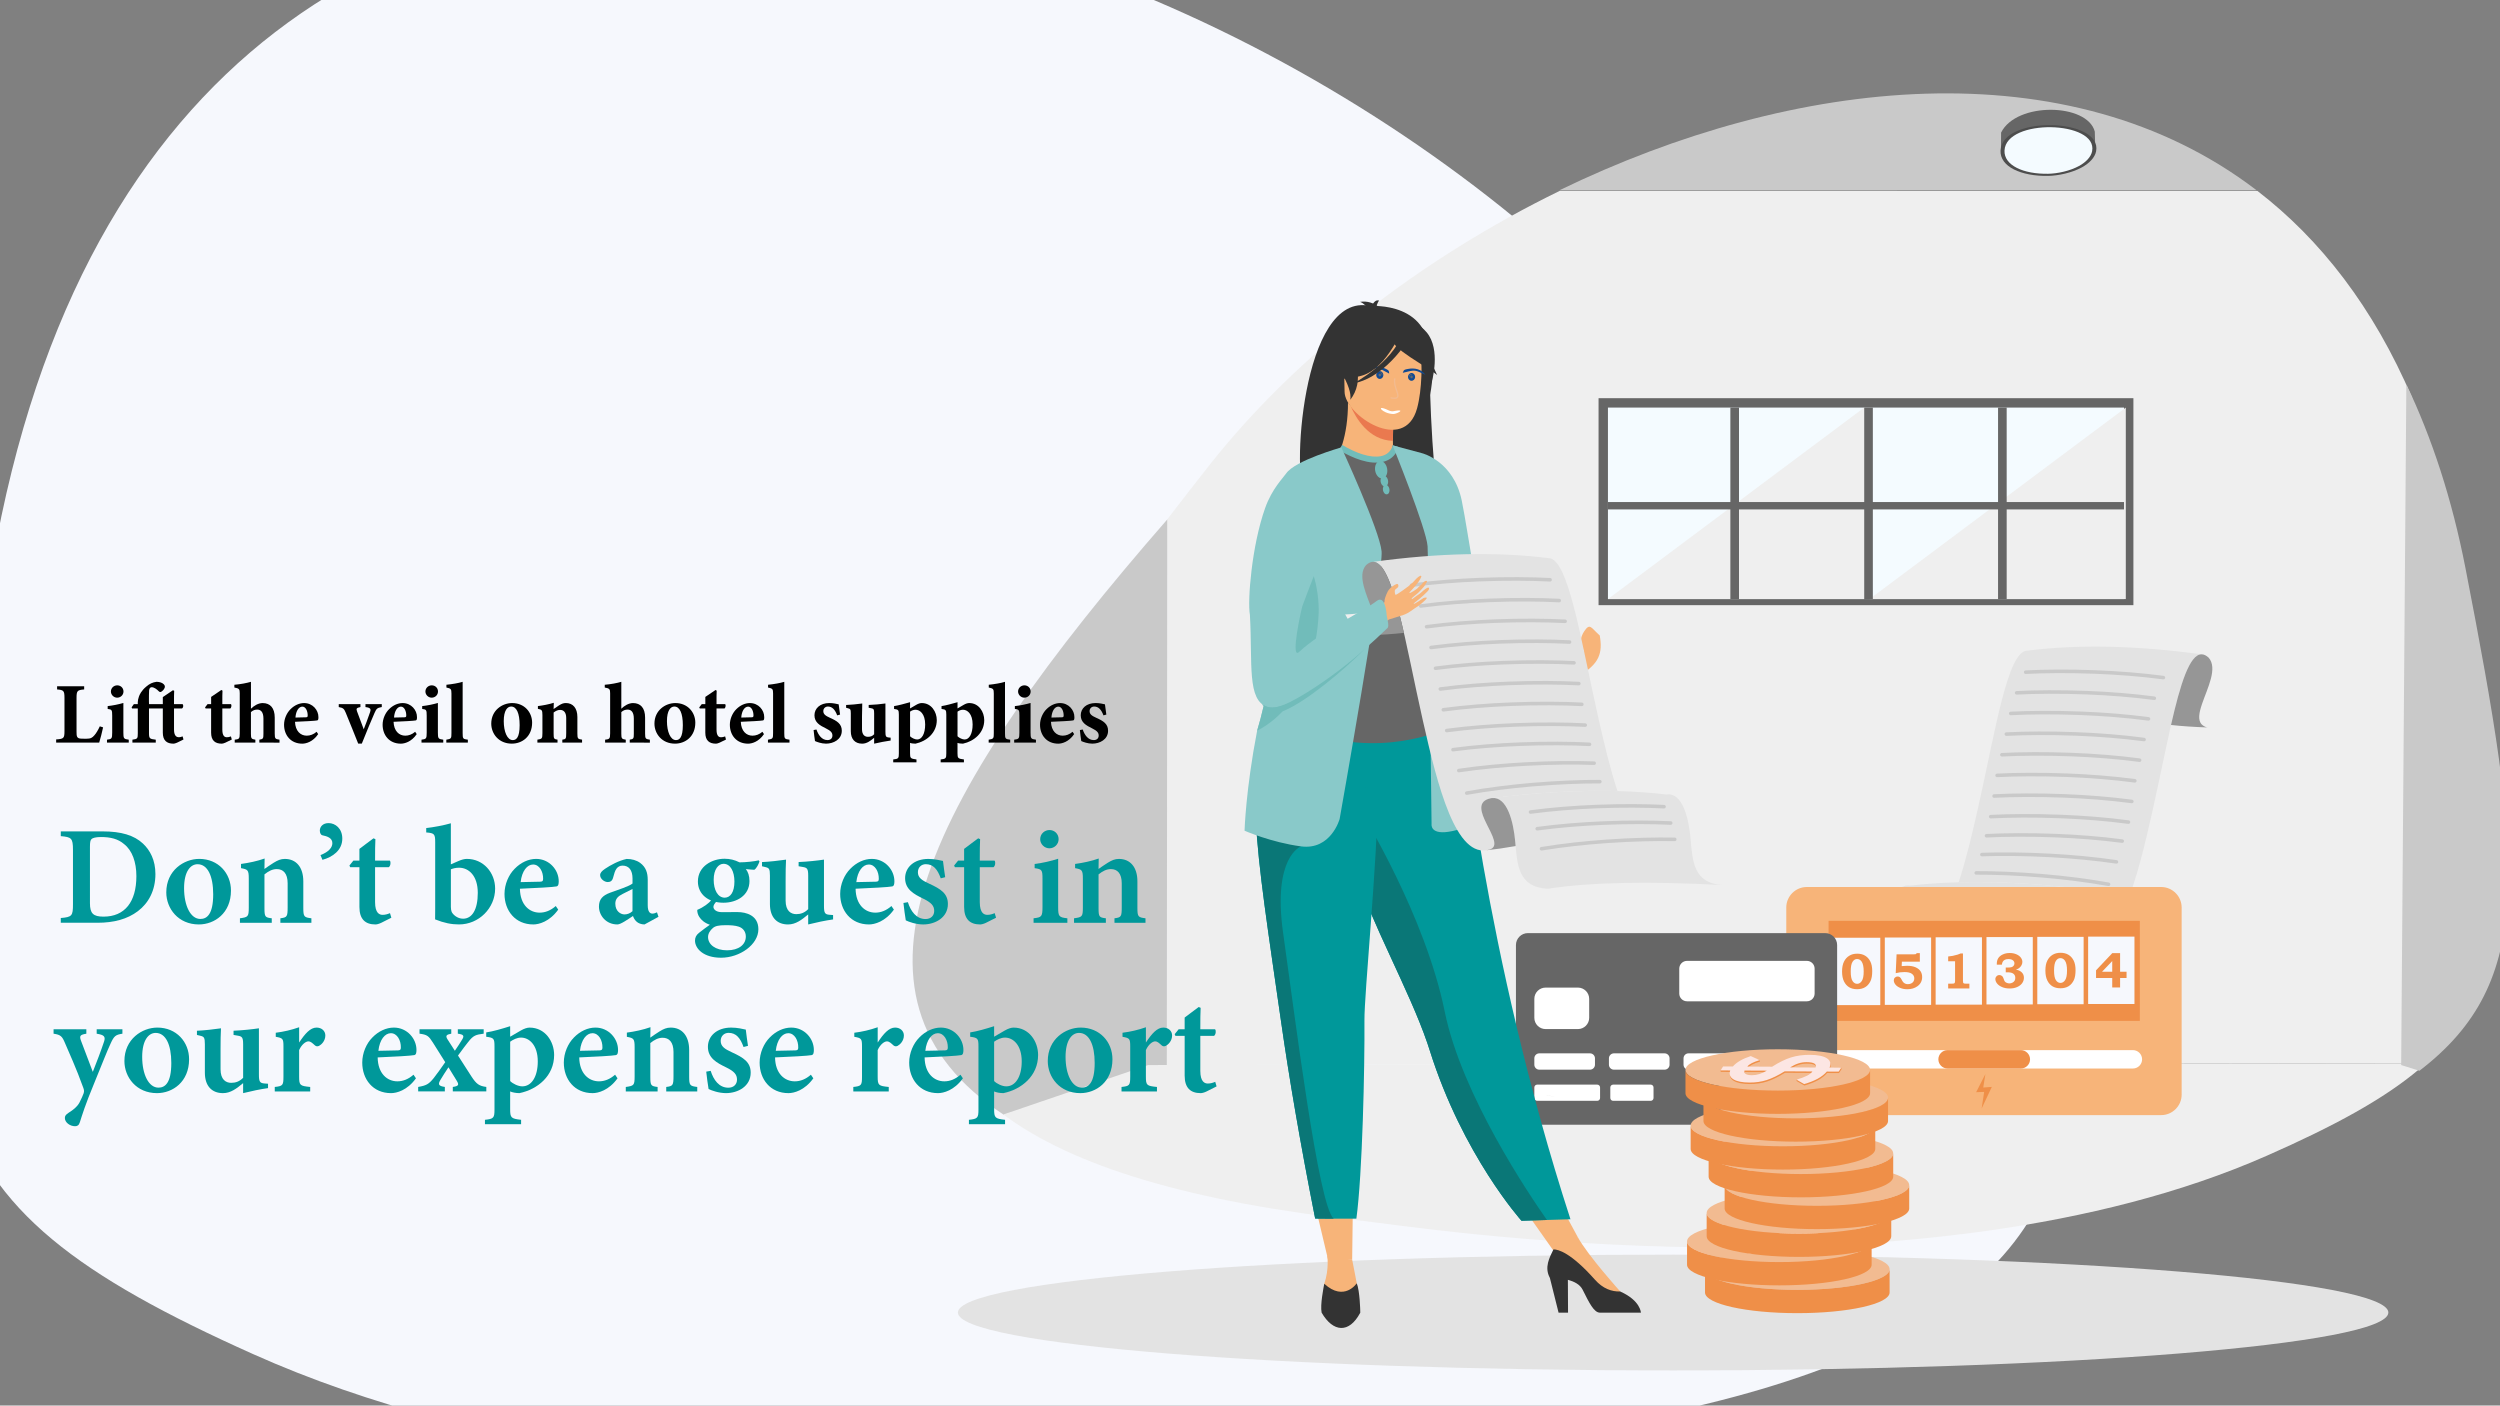 <?xml version="1.0" encoding="utf-8"?>
<!-- Generator: Adobe Illustrator 28.3.0, SVG Export Plug-In . SVG Version: 6.00 Build 0)  -->
<svg version="1.1" id="Capa_1" xmlns="http://www.w3.org/2000/svg" xmlns:xlink="http://www.w3.org/1999/xlink" x="0px" y="0px"
	 viewBox="0 0 1366 768" style="enable-background:new 0 0 1366 768;" xml:space="preserve">
<rect x="0" y="0" width="1366" height="768" fill="#808080" stroke="none"/>
<style type="text/css">
	.st0{fill-rule:evenodd;clip-rule:evenodd;fill:#F6F8FD;}
	.st1{fill-rule:evenodd;clip-rule:evenodd;fill:#EFEFEF;}
	.st2{fill-rule:evenodd;clip-rule:evenodd;fill:#C9C9C9;}
	.st3{fill-rule:evenodd;clip-rule:evenodd;fill:#E3E3E3;}
	.st4{fill-rule:evenodd;clip-rule:evenodd;fill:#666666;}
	.st5{fill-rule:evenodd;clip-rule:evenodd;fill:#F4FBFF;}
	.st6{fill-rule:evenodd;clip-rule:evenodd;fill:#969696;}
	.st7{fill-rule:evenodd;clip-rule:evenodd;fill:#F7B479;}
	.st8{fill-rule:evenodd;clip-rule:evenodd;fill:#EF8F48;}
	.st9{fill-rule:evenodd;clip-rule:evenodd;fill:#FFFFFF;}
	.st10{fill-rule:evenodd;clip-rule:evenodd;fill:#333333;}
	.st11{fill-rule:evenodd;clip-rule:evenodd;fill:#625F62;}
	.st12{fill-rule:evenodd;clip-rule:evenodd;fill:#EA794F;}
	.st13{fill-rule:evenodd;clip-rule:evenodd;fill:#00989A;}
	.st14{fill-rule:evenodd;clip-rule:evenodd;fill:#71BCBA;}
	.st15{fill-rule:evenodd;clip-rule:evenodd;fill:#0A7777;}
	.st16{fill-rule:evenodd;clip-rule:evenodd;fill:#89C9C9;}
	.st17{fill-rule:evenodd;clip-rule:evenodd;fill:#114A93;}
	.st18{fill-rule:evenodd;clip-rule:evenodd;fill:#F2BB91;}
	.st19{fill:#333333;}
	.st20{fill-rule:evenodd;clip-rule:evenodd;fill:#4D4D4D;}
	.st21{fill-rule:evenodd;clip-rule:evenodd;fill:#FCE6E3;}
	.st22{fill:#00989A;}
	.st23{fill:#606060;}
</style>
<rect x="2743.41" y="-606.25" style="fill:none;" width="5.65" height="0"/>
<path class="st0" d="M803.74,788.8c446.65-49.68,376.18-249.38,126.31-566.51C700.15-69.51,92.77-251.09-4.11,307.57
	C-54.47,597.95-52.64,654.36,138.34,739.9C392.09,853.57,766.44,792.95,803.74,788.8L803.74,788.8z"/>
<path class="st1" d="M852.2,104.31h381.23c34.36,26.42,63.4,63.56,84.57,113.12l-2.51,363.57l-677.95,0.95l0.2-298.1
	c7.6-9.96,15.48-20.08,23.63-30.38C708.23,194.23,776.52,141.22,852.2,104.31L852.2,104.31z"/>
<path class="st2" d="M852,104l381-0.04C1130.42,25.55,980.52,41.65,852,104L852,104z"/>
<path class="st2" d="M548.45,609.11l89.11-27.16l0.23-298.12C507.42,433.3,449.63,544.09,548.45,609.11L548.45,609.11z"/>
<path class="st1" d="M548.23,608.96l79.14-27.02l685.83-0.94l8.81,3.06c-19.62,16.58-46.8,31.28-83.34,47.39
	c-188.2,83-465.86,38.74-493.53,35.71C649.56,656.69,585.97,637.09,548.23,608.96L548.23,608.96z"/>
<path class="st2" d="M1321.96,585.08l-9.96-3.14l2.83-371.93c13.96,29.22,24.96,62.64,32.36,100.71
	C1378.48,471.63,1385.68,536.3,1321.96,585.08L1321.96,585.08z"/>
<path class="st3" d="M914.2,748.81c215.84,0,390.8-14.16,390.8-31.64c0-17.47-174.97-31.64-390.8-31.64
	c-215.83,0-390.8,14.16-390.8,31.64C523.4,734.65,698.37,748.81,914.2,748.81L914.2,748.81z"/>
<polygon class="st4" points="873.45,330.66 1165.69,330.66 1165.69,217.57 873.45,217.57 873.45,330.66 "/>
<polygon class="st5" points="878.58,327.33 1160.56,327.33 1160.56,222.7 878.58,222.7 878.58,327.33 "/>
<path class="st1" d="M1018.6,327.33c-46.67,0-93.35,0-140.02,0c46.68-34.88,93.35-69.76,140.02-104.63
	C1018.6,257.58,1018.6,292.45,1018.6,327.33L1018.6,327.33z"/>
<path class="st1" d="M1161.54,327.33c-46.67,0-93.35,0-140.02,0c46.67-34.88,93.35-69.76,140.02-104.63
	C1161.54,257.58,1161.54,292.45,1161.54,327.33L1161.54,327.33z"/>
<polygon class="st4" points="945.47,222.7 950.19,222.7 950.19,274.32 1018.6,274.32 1018.6,222.7 1023.32,222.7 1023.32,274.32 
	1091.74,274.32 1091.74,222.7 1096.45,222.7 1096.45,274.32 1160.56,274.32 1160.56,278.35 1096.45,278.35 1096.45,327.33 
	1091.74,327.33 1091.74,278.35 1023.32,278.35 1023.32,327.33 1018.6,327.33 1018.6,278.35 950.19,278.35 950.19,327.33 
	945.47,327.33 945.47,278.35 878.58,278.35 878.58,274.32 945.47,274.32 945.47,222.7 "/>
<path class="st3" d="M1138.28,485.87c-24.76-3.08-47.45-4.34-68.07-3.79c4.06-12.26,7.45-26.71,10.53-40.34
	c9.45-41.83,16.17-86.45,27.04-86.22c27.76-3.51,59.49-2.84,95.17,2.01c-10.83-0.06-17.54,44.47-26.97,86.22
	c-7.93,35.12-17.92,75.73-36.23,70.1c-10.55-2.87,15.06-24.86-0.96-27.91C1138.61,485.9,1138.45,485.88,1138.28,485.87
	L1138.28,485.87z"/>
<path class="st3" d="M1070.21,482.07c20.62-0.55,43.31,0.72,68.07,3.79c-8.02-0.72-11.53,12.51-12.53,23.79
	c-1.08,12.19-1.43,24.69-17.71,25.49c-22.32-3.51-53.99-4.18-94.98-2.02c0,0,0,0,0.01,0c16.04-0.91,16.39-13.35,17.46-25.47
	c1.02-11.51,4.65-25.06,13.03-23.73C1052.02,482.93,1060.9,482.32,1070.21,482.07C1070.21,482.07,1070.21,482.07,1070.21,482.07
	L1070.21,482.07z"/>
<path class="st6" d="M1141.47,514.24c-4.54-0.45-9.84-1.21-15.91-2.29c0.06-0.77,0.13-1.53,0.2-2.29c1-11.28,4.5-24.51,12.53-23.79
	c0.17,0.02,0.34,0.04,0.5,0.06c16.01,3.05-9.59,25.04,0.96,27.91C1140.33,514.02,1140.9,514.15,1141.47,514.24L1141.47,514.24z"/>
<path class="st1" d="M1203.23,384.52c5.38,0.9,10.35,1.43,14.93,1.59c-5.6,10.51-10.62,13.77-15.07,9.79
	C1200.75,393.56,1201.57,389.36,1203.23,384.52L1203.23,384.52z"/>
<path class="st6" d="M1206.17,397.48c-7.54-0.26-14.18-0.71-19.93-1.35c5.07-22.24,10.13-38.64,16.7-38.61
	c1.23,0,2.51,0.58,3.85,1.81c5.09,5.76-0.59,16.51-3.56,25.19c-1.66,4.84-2.48,9.04-0.14,11.38
	C1204.09,396.79,1205.11,397.32,1206.17,397.48L1206.17,397.48z"/>
<path class="st2" d="M1177.01,382.49c0.53,0.07,1.02-0.3,1.09-0.84c0.07-0.53-0.31-1.02-0.84-1.09
	c-12.19-1.62-24.97-2.58-37.06-3.05c-14.52-0.57-28.04-0.45-38.37,0.08c-0.54,0.03-0.95,0.49-0.92,1.02
	c0.03,0.53,0.48,0.95,1.02,0.92c10.28-0.53,23.75-0.65,38.2-0.09C1152.16,379.92,1164.88,380.88,1177.01,382.49L1177.01,382.49z
	 M1173.81,393.76c0.53,0.07,1.02-0.3,1.09-0.84c0.07-0.53-0.3-1.02-0.84-1.09c-12.2-1.62-24.97-2.58-37.06-3.05
	c-14.52-0.57-28.04-0.45-38.38,0.08c-0.53,0.03-0.95,0.49-0.92,1.02c0.03,0.53,0.49,0.95,1.02,0.92c10.28-0.53,23.75-0.65,38.2-0.09
	C1148.96,391.2,1161.68,392.15,1173.81,393.76L1173.81,393.76L1173.81,393.76z M1171.39,405.04c0.53,0.07,1.02-0.3,1.09-0.84
	c0.07-0.53-0.3-1.02-0.84-1.09c-12.2-1.62-24.97-2.58-37.06-3.05c-14.52-0.57-28.04-0.45-38.38,0.09c-0.53,0.02-0.95,0.48-0.92,1.02
	c0.03,0.54,0.48,0.95,1.02,0.92c10.28-0.52,23.75-0.65,38.2-0.09C1146.54,402.47,1159.25,403.43,1171.39,405.04L1171.39,405.04
	L1171.39,405.04z M1168.97,416.32c0.53,0.07,1.02-0.3,1.08-0.84c0.07-0.53-0.3-1.02-0.84-1.09c-12.2-1.62-24.97-2.58-37.06-3.05
	c-14.52-0.57-28.05-0.45-38.38,0.09c-0.53,0.02-0.95,0.48-0.92,1.02c0.03,0.54,0.48,0.95,1.02,0.92c10.29-0.52,23.75-0.65,38.2-0.09
	C1144.12,413.76,1156.83,414.71,1168.97,416.32L1168.97,416.32L1168.97,416.32z M1166.35,427.6c0.53,0.07,1.02-0.3,1.09-0.84
	c0.07-0.53-0.3-1.02-0.84-1.09c-12.2-1.62-24.98-2.58-37.06-3.05c-14.52-0.57-28.05-0.45-38.38,0.08c-0.54,0.03-0.95,0.49-0.92,1.02
	c0.03,0.54,0.48,0.95,1.02,0.92c10.28-0.52,23.75-0.65,38.2-0.09C1141.5,425.03,1154.22,425.99,1166.35,427.6L1166.35,427.6
	L1166.35,427.6z M1164.71,438.88c0.53,0.07,1.02-0.3,1.09-0.84c0.07-0.53-0.31-1.02-0.84-1.08c-12.2-1.62-24.97-2.58-37.06-3.06
	c-14.52-0.57-28.04-0.45-38.38,0.08c-0.54,0.03-0.95,0.48-0.92,1.02c0.03,0.54,0.48,0.95,1.02,0.92c10.29-0.52,23.75-0.65,38.2-0.08
	C1139.86,436.31,1152.57,437.27,1164.71,438.88L1164.71,438.88L1164.71,438.88z M1162.87,450.16c0.53,0.07,1.02-0.31,1.09-0.84
	c0.07-0.54-0.3-1.02-0.84-1.09c-12.2-1.62-24.97-2.58-37.06-3.06c-14.52-0.57-28.04-0.45-38.38,0.08c-0.54,0.03-0.95,0.49-0.92,1.02
	c0.03,0.54,0.48,0.95,1.02,0.92c10.28-0.52,23.75-0.65,38.2-0.08C1138.02,447.59,1150.74,448.54,1162.87,450.16L1162.87,450.16
	L1162.87,450.16z M1159.45,460.55c0.53,0.07,1.02-0.31,1.09-0.84c0.07-0.53-0.3-1.02-0.84-1.09c-12.02-1.6-24.61-2.54-36.52-3.01
	c-14.31-0.56-27.64-0.44-37.82,0.08c-0.54,0.03-0.95,0.49-0.92,1.02c0.03,0.54,0.48,0.95,1.02,0.92c10.13-0.52,23.4-0.64,37.64-0.08
	C1134.96,458.02,1147.5,458.96,1159.45,460.55L1159.45,460.55L1159.45,460.55z M1156.29,471.89c0.53,0.07,1.03-0.29,1.1-0.82
	c0.08-0.53-0.29-1.03-0.82-1.1c-11.89-1.76-24.37-2.89-36.19-3.53c-14.18-0.77-27.4-0.84-37.51-0.48c-0.54,0.02-0.95,0.47-0.94,1
	c0.02,0.54,0.47,0.95,1.01,0.94c10.06-0.36,23.22-0.29,37.35,0.48C1132.03,469.02,1144.44,470.14,1156.29,471.89L1156.29,471.89
	L1156.29,471.89z M1151.95,484.13c0.52,0.09,1.03-0.25,1.12-0.78c0.09-0.53-0.26-1.03-0.78-1.13c-11.7-2.11-23.95-3.6-35.55-4.6
	c-13.92-1.19-26.96-1.68-36.95-1.63c-0.54,0-0.97,0.44-0.97,0.97c0,0.53,0.44,0.97,0.97,0.96c9.9-0.04,22.86,0.44,36.78,1.63
	C1128.16,480.56,1140.37,482.04,1151.95,484.13L1151.95,484.13L1151.95,484.13z M1181.96,371.21c0.53,0.07,1.02-0.31,1.08-0.84
	c0.07-0.53-0.3-1.02-0.84-1.09c-12.2-1.62-24.97-2.58-37.06-3.06c-14.52-0.57-28.04-0.44-38.37,0.09c-0.54,0.03-0.95,0.49-0.92,1.02
	c0.03,0.53,0.48,0.95,1.02,0.92c10.29-0.53,23.75-0.65,38.2-0.09C1157.11,368.64,1169.83,369.6,1181.96,371.21L1181.96,371.21
	L1181.96,371.21z"/>
<path class="st6" d="M1113.7,503.5c0.53,0.07,1.02-0.3,1.09-0.83c0.07-0.53-0.3-1.02-0.83-1.09c-11.75-1.59-24.06-2.56-35.71-3.06
	c-13.99-0.6-27.02-0.51-36.98-0.04c-0.54,0.03-0.95,0.48-0.92,1.02c0.02,0.54,0.48,0.95,1.01,0.92c9.91-0.47,22.89-0.56,36.82,0.04
	C1089.76,500.95,1102.01,501.91,1113.7,503.5L1113.7,503.5z M1111.34,514.37c0.53,0.09,1.03-0.27,1.12-0.8
	c0.08-0.53-0.28-1.03-0.8-1.12c-11.71-1.92-23.99-3.23-35.61-4.05c-13.95-0.98-26.99-1.26-36.97-1.06
	c-0.53,0.01-0.96,0.45-0.95,0.99c0.01,0.54,0.45,0.96,0.99,0.95c9.91-0.2,22.88,0.08,36.8,1.06
	C1087.49,511.16,1099.71,512.46,1111.34,514.37L1111.34,514.37L1111.34,514.37z M1117.34,494.42c0.53,0.07,1.02-0.3,1.09-0.84
	c0.07-0.53-0.31-1.02-0.84-1.09c-11.75-1.57-24.07-2.5-35.71-2.97c-13.99-0.56-27.03-0.45-36.98,0.05
	c-0.54,0.03-0.95,0.48-0.93,1.02c0.03,0.54,0.48,0.95,1.02,0.92c9.91-0.5,22.89-0.61,36.82-0.05
	C1093.39,491.94,1105.65,492.87,1117.34,494.42L1117.34,494.42L1117.34,494.42z"/>
<path class="st7" d="M987.24,484.66h193.61c6.17,0,11.21,5.05,11.21,11.22v102.21c0,6.17-5.04,11.21-11.21,11.21H987.24
	c-6.17,0-11.22-5.05-11.22-11.21V495.88C976.02,489.7,981.07,484.66,987.24,484.66L987.24,484.66z"/>
<polygon class="st8" points="999.14,557.81 1169.21,557.81 1169.21,503.15 999.14,503.15 999.14,557.81 "/>
<path class="st9" d="M1002.94,573.78h162.47c2.77,0,5.03,2.26,5.03,5.03l0,0c0,2.77-2.26,5.03-5.03,5.03h-162.47
	c-2.77,0-5.03-2.26-5.03-5.03l0,0C997.91,576.04,1000.17,573.78,1002.94,573.78L1002.94,573.78z"/>
<path class="st8" d="M1064.15,573.78h40.04c2.76,0,5.03,2.26,5.03,5.03l0,0c0,2.77-2.26,5.03-5.03,5.03h-40.04
	c-2.77,0-5.03-2.26-5.03-5.03l0,0C1059.12,576.04,1061.39,573.78,1064.15,573.78L1064.15,573.78z"/>
<polygon class="st8" points="1084.82,586.87 1079.76,596.78 1084.14,596.62 1082.77,605.69 1088.33,593.88 1083.65,594.22 
	1084.82,586.87 "/>
<polygon class="st0" points="1002.08,549.19 1027.39,549.19 1027.39,512.38 1002.08,512.38 1002.08,549.19 "/>
<polygon class="st0" points="1029.86,549.06 1055.16,549.06 1055.16,512.26 1029.86,512.26 1029.86,549.06 "/>
<polygon class="st0" points="1057.63,548.94 1082.94,548.94 1082.94,512.14 1057.63,512.14 1057.63,548.94 "/>
<polygon class="st0" points="1085.41,548.82 1110.71,548.82 1110.71,512.02 1085.41,512.02 1085.41,548.82 "/>
<polygon class="st0" points="1113.18,548.7 1138.49,548.7 1138.49,511.9 1113.18,511.9 1113.18,548.7 "/>
<polygon class="st0" points="1140.96,548.58 1166.27,548.58 1166.27,511.77 1140.96,511.77 1140.96,548.58 "/>
<path class="st8" d="M1018.32,530.79c0-2.46-0.37-4.24-1.09-5.34c-0.65-0.96-1.5-1.44-2.55-1.44c-0.97,0-1.79,0.5-2.45,1.52
	c-0.66,1.01-0.99,2.77-0.99,5.26c0,2.5,0.33,4.25,1,5.26c0.66,1.01,1.5,1.51,2.51,1.51c1.01,0,1.86-0.52,2.55-1.56
	C1017.98,534.97,1018.32,533.23,1018.32,530.79L1018.32,530.79z M1014.79,521.09c1.67,0,3.12,0.37,4.32,1.1
	c1.21,0.73,2.15,1.78,2.84,3.15c0.68,1.36,1.03,3.1,1.03,5.22c0,2.38-0.32,4.22-0.94,5.51c-0.71,1.46-1.67,2.56-2.88,3.31
	c-1.21,0.74-2.69,1.12-4.46,1.12c-1.72,0-3.16-0.37-4.35-1.08c-1.18-0.72-2.12-1.79-2.81-3.2c-0.69-1.41-1.04-3.21-1.04-5.4
	c0-2.19,0.35-3.99,1.04-5.38c0.68-1.39,1.64-2.46,2.87-3.21C1011.62,521.46,1013.08,521.09,1014.79,521.09L1014.79,521.09
	L1014.79,521.09z"/>
<path class="st8" d="M1035.82,531.74l0.47-10.31h9.47c0.6,0,0.97-0.05,1.14-0.14c0.17-0.09,0.27-0.26,0.29-0.5h1.81v4.66h-9.81
	l-0.11,2.43c1.09-0.11,2.08-0.17,2.97-0.17c1.84,0,3.37,0.27,4.6,0.81c1.23,0.54,2.14,1.26,2.73,2.16c0.59,0.91,0.88,1.96,0.88,3.17
	c0,2.11-0.85,3.78-2.55,5.02c-1.52,1.1-3.38,1.65-5.55,1.65c-1.46,0-2.76-0.25-3.93-0.74c-1.16-0.5-2.03-1.12-2.6-1.86
	c-0.57-0.75-0.86-1.49-0.86-2.25c0-0.6,0.2-1.1,0.61-1.51c0.41-0.41,0.91-0.61,1.49-0.61c0.42,0,0.81,0.11,1.16,0.35
	c0.35,0.24,0.65,0.62,0.91,1.17c0.37,0.75,0.71,1.29,1.02,1.63c0.31,0.34,0.68,0.6,1.1,0.78c0.42,0.18,0.89,0.27,1.41,0.27
	c0.69,0,1.3-0.14,1.85-0.41c0.55-0.28,0.96-0.64,1.24-1.12c0.28-0.47,0.41-1.01,0.41-1.62c0-1.03-0.43-1.87-1.3-2.51
	c-0.87-0.64-2.24-0.96-4.1-0.96C1038.92,531.13,1037.33,531.34,1035.82,531.74L1035.82,531.74z"/>
<path class="st8" d="M1072.56,520.99v14.72c0,0.63,0.03,1.01,0.08,1.14c0.08,0.22,0.22,0.39,0.43,0.48c0.2,0.09,0.58,0.14,1.13,0.14
	h1.88v2.61h-11.6v-2.61h1.91c0.68,0,1.11-0.04,1.3-0.13c0.19-0.09,0.33-0.22,0.42-0.41c0.09-0.19,0.14-0.6,0.14-1.22v-10.47h-3.77
	v-2.62c1.08-0.11,1.91-0.22,2.48-0.34c0.86-0.17,1.78-0.41,2.76-0.7c0.54-0.17,1.04-0.36,1.51-0.59H1072.56L1072.56,520.99z"/>
<path class="st8" d="M1093.83,527.08h-2.78c0-0.21,0-0.37,0-0.5c0-1.16,0.26-2.16,0.78-3c0.52-0.84,1.34-1.53,2.46-2.06
	c1.12-0.53,2.4-0.8,3.83-0.8c1.36,0,2.58,0.24,3.67,0.72c1.09,0.48,1.9,1.1,2.43,1.85c0.54,0.75,0.8,1.52,0.8,2.32
	c0,0.63-0.17,1.24-0.5,1.85c-0.34,0.6-0.78,1.12-1.34,1.54c-0.38,0.28-0.93,0.56-1.68,0.85c0.68,0.07,1.28,0.23,1.81,0.49
	c0.53,0.26,0.99,0.58,1.39,0.97c0.39,0.39,0.68,0.83,0.88,1.32c0.19,0.5,0.29,1.03,0.29,1.6c0,1.03-0.3,2-0.91,2.89
	c-0.61,0.9-1.52,1.62-2.72,2.17c-1.2,0.55-2.6,0.82-4.19,0.82c-1.55,0-2.93-0.26-4.14-0.78c-1.21-0.52-2.13-1.18-2.74-1.98
	c-0.61-0.8-0.91-1.59-0.91-2.39c0-0.6,0.22-1.11,0.64-1.54c0.43-0.43,0.95-0.65,1.56-0.65c0.58,0,1.1,0.2,1.54,0.6
	c0.29,0.26,0.53,0.71,0.74,1.33c0.26,0.82,0.49,1.36,0.71,1.62c0.21,0.26,0.55,0.5,1.03,0.71c0.48,0.21,0.96,0.31,1.46,0.31
	c0.57,0,1.12-0.14,1.66-0.42c0.53-0.28,0.92-0.63,1.18-1.06c0.25-0.43,0.37-0.94,0.37-1.54c0-1.11-0.43-1.92-1.28-2.44
	c-0.66-0.41-1.68-0.61-3.06-0.61h-0.88v-2.59h0.88c1.1,0,1.88-0.08,2.35-0.24c0.48-0.17,0.84-0.43,1.12-0.82
	c0.27-0.37,0.4-0.78,0.4-1.22c0-0.6-0.22-1.11-0.67-1.54c-0.56-0.54-1.43-0.82-2.58-0.82c-0.78,0-1.41,0.11-1.9,0.35
	c-0.5,0.23-0.89,0.56-1.17,0.99C1094.06,525.84,1093.89,526.4,1093.83,527.08L1093.83,527.08z"/>
<path class="st8" d="M1129.42,530.3c0-2.46-0.36-4.24-1.09-5.34c-0.65-0.96-1.5-1.44-2.55-1.44c-0.97,0-1.79,0.5-2.45,1.52
	c-0.66,1.01-0.99,2.77-0.99,5.26c0,2.5,0.33,4.25,1,5.26c0.66,1.01,1.5,1.51,2.51,1.51c1.01,0,1.87-0.52,2.55-1.56
	C1129.08,534.48,1129.42,532.75,1129.42,530.3L1129.42,530.3z M1125.89,520.6c1.67,0,3.12,0.37,4.32,1.1
	c1.21,0.73,2.15,1.78,2.84,3.14c0.68,1.37,1.03,3.11,1.03,5.22c0,2.38-0.32,4.22-0.94,5.51c-0.71,1.46-1.67,2.56-2.88,3.31
	c-1.21,0.74-2.69,1.11-4.46,1.11c-1.72,0-3.16-0.36-4.35-1.08c-1.18-0.72-2.11-1.79-2.81-3.2c-0.69-1.41-1.04-3.21-1.04-5.4
	c0-2.19,0.34-3.99,1.03-5.38c0.68-1.39,1.64-2.46,2.87-3.21C1122.72,520.97,1124.19,520.6,1125.89,520.6L1125.89,520.6
	L1125.89,520.6z"/>
<path class="st8" d="M1154.12,525.13l-5.58,5.84h5.58V525.13L1154.12,525.13z M1154.15,520.79h4.27v10.17h3.53v3.41h-3.53v5.18h-4.3
	v-5.18h-8.84v-4.2L1154.15,520.79L1154.15,520.79L1154.15,520.79z"/>
<path class="st4" d="M834.82,509.85H997.3c3.58,0,6.51,2.93,6.51,6.51v91.67c0,3.58-2.93,6.51-6.51,6.51H834.82
	c-3.58,0-6.51-2.93-6.51-6.51v-91.67C828.32,512.78,831.25,509.85,834.82,509.85L834.82,509.85z"/>
<path class="st9" d="M881.83,575.55h27.71c1.49,0,2.71,1.22,2.71,2.71v3.5c0,1.48-1.22,2.71-2.71,2.71h-27.71
	c-1.48,0-2.71-1.22-2.71-2.71v-3.5C879.12,576.77,880.34,575.55,881.83,575.55L881.83,575.55z M922.59,575.55h27.71
	c1.49,0,2.71,1.22,2.71,2.71v3.5c0,1.48-1.22,2.71-2.71,2.71h-27.71c-1.49,0-2.71-1.22-2.71-2.71v-3.5
	C919.89,576.77,921.1,575.55,922.59,575.55L922.59,575.55L922.59,575.55z M963.35,575.55h27.71c1.49,0,2.71,1.22,2.71,2.71v3.5
	c0,1.48-1.22,2.71-2.71,2.71h-27.71c-1.48,0-2.71-1.22-2.71-2.71v-3.5C960.65,576.77,961.87,575.55,963.35,575.55L963.35,575.55
	L963.35,575.55z M841.07,575.55h27.71c1.49,0,2.71,1.22,2.71,2.71v3.5c0,1.48-1.22,2.71-2.71,2.71h-27.71
	c-1.48,0-2.71-1.22-2.71-2.71v-3.5C838.36,576.77,839.57,575.55,841.07,575.55L841.07,575.55L841.07,575.55z M881.41,592.64h20.54
	c0.85,0,1.54,0.69,1.54,1.54v5.77c0,0.84-0.69,1.54-1.54,1.54h-20.54c-0.84,0-1.54-0.69-1.54-1.54v-5.77
	C879.87,593.33,880.56,592.64,881.41,592.64L881.41,592.64L881.41,592.64z M839.89,592.64h32.85c0.85,0,1.54,0.69,1.54,1.54v5.77
	c0,0.84-0.69,1.54-1.54,1.54h-32.85c-0.84,0-1.53-0.69-1.53-1.54v-5.77C838.36,593.33,839.05,592.64,839.89,592.64L839.89,592.64
	L839.89,592.64z M844.51,539.62h17.67c3.38,0,6.15,2.77,6.15,6.15v10.37c0,3.38-2.77,6.15-6.15,6.15h-17.67
	c-3.38,0-6.15-2.76-6.15-6.15v-10.37C838.36,542.39,841.12,539.62,844.51,539.62L844.51,539.62L844.51,539.62z M921.78,525.02h65.5
	c2.33,0,4.23,1.9,4.23,4.23v13.64c0,2.32-1.9,4.22-4.23,4.22h-65.5c-2.33,0-4.23-1.9-4.23-4.22v-13.64
	C917.56,526.93,919.46,525.02,921.78,525.02L921.78,525.02L921.78,525.02z"/>
<path class="st7" d="M865.35,355.49c-4.32,14.52-3.28,14.15-2.39,13.63c10.81-6.37,12.86-12.18,11.13-21.94
	c-0.21-0.18-0.41-0.36-0.61-0.54c-4.2-3.79-4.77-6.3-7.84-1.74C863.31,348.35,862.98,352.21,865.35,355.49L865.35,355.49z"/>
<path class="st10" d="M748.32,204.79c0,0-5.62,36.61-6.64,50.96c-0.51,7.22-1.24,13.02,3.29,17.87c0,0-11.29,1.1-15.13-2.03
	c0,0,0.76,1.53,1.45,2.21c0,0-12.63,0.46-17.84-3.49c-7.91-5.35-2.68-111.85,35.31-103.08c0,0,35.05-2.98,32.28,31.4
	c0.59,40.84,3.87,76.07,6.6,83.18c-3.94,2.26-13.46-5.16-14.64-8.42c-1.04-2.88-1.62-6.23-1.92-7.09c0,0,1.24,9.86,1.81,10.47
	c0,0-14.16-1.6-20.22-6.17C746.65,266.04,746.59,211.89,748.32,204.79L748.32,204.79z"/>
<path class="st10" d="M733.96,231.24c0.11-0.41,0.22-0.81,0.32-1.2c-1.09-3.57-1.46-7.64-0.95-12.1
	c-3.42-3.01-10.83-0.44-17.09,1.47c-2.73,25.23-2.71,50.77-1.19,52.66c3.16,3.95,10.79,3.49,10.79,3.49
	c-0.42-0.68-0.87-2.22-0.87-2.22c2.32,3.13,9.14,2.03,9.14,2.03c-2.74-4.85-2.3-10.65-1.99-17.87
	C732.38,251.31,733.16,240.99,733.96,231.24L733.96,231.24z"/>
<polygon class="st11" points="849.2,599.17 845.02,598.46 845.02,598.44 849.2,599.16 849.2,599.17 "/>
<path class="st7" d="M784.59,276.27h-75.4c5.39-13.52,13.12-23.29,18.99-24.49c3.12-0.83,8.43-13.68,8.36-31.89l1.42,1.83
	l23.68,4.69c0,0-0.53,7.46-0.55,14.48c-0.02,5.85,0.3,11.8,1.63,12.5c1.7,0.15,3.25,0.47,3.25,0.47S778.8,262.87,784.59,276.27
	L784.59,276.27z"/>
<path class="st12" d="M761.62,226.41c0,0-0.53,7.45-0.55,14.47c-13.26-0.37-20.26-12.46-23.13-19.16L761.62,226.41L761.62,226.41z"
	/>
<path class="st7" d="M734.68,214.04c-0.03-19.53-4.08-32.62,15.93-33.77c20.02-1.16,23.91,6.29,25.51,12.81
	c0.99,4.05,1,19.74-1.84,30.07C767.34,248.39,734.69,226.75,734.68,214.04L734.68,214.04z"/>
<polygon class="st7" points="716.91,651.44 725.68,688.38 738.82,688.3 739.3,651.44 716.91,651.44 "/>
<polygon class="st7" points="827.39,653.02 852.34,688.38 862.06,675.89 847.04,648.16 827.39,653.02 "/>
<path class="st13" d="M858.1,666.2l-12.84,0.39l-13.91,0.42c0,0-32.12-35.77-50.14-93.09c-0.42-1.33-0.86-2.68-1.33-4.05
	c-9.86-28.75-30.3-64.84-41.07-97.51c-1.71-5.2-3.25-10.1-4.63-14.73c-0.44-1.49-0.87-2.94-1.29-4.38
	c-7.94-27.58-10.24-45.69-12.36-65.04l77.79,0.63C798.31,388.84,810.87,520.97,858.1,666.2L858.1,666.2z"/>
<path class="st4" d="M787.42,344.14c-0.2,37.02,5.43,52.9,5.43,52.9s-33.3,16.92-72.89,4.46c-0.47-0.15-29.22-6.71-29.22-6.71
	c0.66-1.5,3-27.26,3.65-28.63c8.36-17.94,14.7-25.81,15.7-31.33c1.84-10.3,1.88-20.96,0.96-31.01c-2.42-26.61-8.06-43.49-8.06-43.49
	c10.79-2.45,19.35-11.98,30.57-16.19c2.58,3.22,10.48,6.58,17.32,6.43c7.88-0.17,10.44-3.55,10.03-7.23
	c8.4,4.67,15.11,9.09,15.11,9.09c7.14,12.4,21.62,24.45,22.67,43.48C798.95,300.58,787.43,343.1,787.42,344.14L787.42,344.14z"/>
<path class="st14" d="M731.68,245.95c4.26,2.52,8.27,4.35,11.92,5.47c4.4,1.36,8.32,1.71,11.55,1.05c3.43-0.7,6.1-2.49,7.8-5.36
	c0.5-0.85,0.92-1.8,1.24-2.84l-3.15-0.96c-0.24,0.78-0.56,1.49-0.93,2.13c-1.2,2.03-3.12,3.31-5.61,3.81
	c-2.69,0.54-6.06,0.22-9.94-0.98c-3.39-1.05-7.16-2.77-11.2-5.16L731.68,245.95L731.68,245.95z"/>
<path class="st7" d="M725.24,686.31c0,0,1.06,7.32-1.67,15.14c0,0-2.15,9.8,7.5,9.98c9.65,0.18,12.01-0.73,10.92-6.74
	c-1.09-6.01-3.17-16.39-3.17-16.39L725.24,686.31L725.24,686.31z"/>
<path class="st10" d="M743.26,717.24c-6.13,11.57-14.87,10.73-21.12,0c-0.87-4.35,1.05-13.61,1.36-15.4
	c0.02-0.13,0.05-0.22,0.06-0.3c0.01-0.06,0.02-0.09,0.02-0.09c10.91,10,17.75-0.26,17.75-0.26c0.01,0.02,0.02,0.03,0.02,0.06
	C742.94,705.17,743.28,715.71,743.26,717.24L743.26,717.24z"/>
<path class="st7" d="M885.3,705.68c0,0-17.78-19.74-23.24-29.78l-13.22,6.77l29.56,27.76l6.92-0.9L885.3,705.68L885.3,705.68z"/>
<path class="st10" d="M896.59,717.24c0,0-22.02,0-22.37,0c-3.3,0-5.93-5.47-9.48-12.56c-1.46-2.91-4.71-4.5-8.05-5.39l0.09,17.95
	h-5.17l-4.75-18.97c-3.15-5.79-0.25-11.05,1.96-15.61c2.57-0.01,9.51,1.76,22.65,16.56c4.32,4.87,9.09,6.59,13.82,6.45
	c0.07,0.04,0.13,0.07,0.2,0.1C896.41,710.69,896.59,717.24,896.59,717.24L896.59,717.24z"/>
<path class="st15" d="M845.25,666.6l-13.91,0.42c0,0-32.12-35.77-50.14-93.09c-0.42-1.33-0.86-2.68-1.33-4.05
	c-9.86-28.75-30.3-64.84-41.07-97.51c-1.71-5.2-3.25-10.1-4.63-14.73c-0.44-1.49-0.87-2.94-1.29-4.38l11.46-8.69
	c0,0,34.39,55.69,45.04,108.1C798.62,598.19,835.66,652.97,845.25,666.6L845.25,666.6z"/>
<path class="st13" d="M745.53,557.55c0.19,25.49-1.09,84.08-4.41,108.34H728.8c-6.81,0-10.2-0.09-10.2-0.09
	c-8.33-42.18-14.25-77.08-18.56-107.15c-3.54-24.68-6.68-45.84-9.1-64.05c-2.43-18.33-4.13-33.68-4.73-46.65
	c-0.09-2.04-0.16-4.03-0.2-5.95c-0.04-1.94-0.05-3.82-0.03-5.65l67.21-6.55C752.33,474.45,745.42,542.74,745.53,557.55
	L745.53,557.55z"/>
<path class="st15" d="M728.8,665.89c-6.81,0-10.2-0.09-10.2-0.09c-8.33-42.18-14.25-77.08-18.56-107.15
	c-3.54-24.68-6.68-45.84-9.1-64.05c-2.43-18.33-4.13-33.68-4.73-46.65l24.66,14.51c0,0-15.74,5.56-9.73,47.59
	C707.13,552.09,720.44,659.94,728.8,665.89L728.8,665.89z"/>
<path class="st16" d="M731.97,447.53c0,0-4.73,17.11-21.11,14.93c-16.38-2.18-30.84-8.56-30.84-8.56s0.65-22.41,6.87-54.62
	c10.65-35.15,13.18-84.62,19.31-113.22c1.72-8.01,13.33-10.62,13.76-15.41l12.96-26.17c0,0,20.89,45.28,21.98,56.74
	C756,312.68,731.97,447.53,731.97,447.53L731.97,447.53z"/>
<path class="st14" d="M720.52,334.97c-0.73,18.57-7.22,50.23-33.32,64.15c-0.1,0.06-0.21,0.1-0.31,0.15
	c10.54-35.18,10.4-68.93,16.55-97.54C717.47,298.81,720.92,324.76,720.52,334.97L720.52,334.97z"/>
<path class="st16" d="M820.72,338.98c-3.7,0.89-6.53,1.38-7.6,1.14c-4.51-1-10.94-49.85-14.42-66.6
	c-4.48-21.57-21.57-25.85-21.57-25.85l-16.21-4.34c0,0,18.56,45.86,19.11,55.14c0.55,9.28,2.18,151.79,2.18,151.79
	s-1.09,6.55,11.46,3.82c12.56-2.72,15.83-5.46,15.83-5.46s-5.44-39.84-8-75.2c4.18-0.72,11.4-3.43,19.21-6.75V338.98L820.72,338.98z
	"/>
<path class="st10" d="M766.66,182.97c16.66,9.77,11.42,16.42,15.73,25.29c0,0,5-17.16-2.82-26.62
	C771.27,171.6,766.66,182.97,766.66,182.97L766.66,182.97z"/>
<path class="st10" d="M774.99,179.28c-2.21-1.04-3.74-0.82-4.6,0.64c0.57,3.49,2.21,6.07,4.91,7.75
	C774.4,186.15,774.3,183.36,774.99,179.28L774.99,179.28z"/>
<path class="st10" d="M750.24,172.57c2.92-0.82,4.18-2.26,3.79-4.33c-3.36-2.81-6.99-3.91-10.89-3.3
	C745.21,165.64,747.58,168.18,750.24,172.57L750.24,172.57z"/>
<path class="st10" d="M732.6,202.86c3.33-3.42,6.28-4.08,8.85-1.99c1.36,6.77,0.14,12.63-3.64,17.56
	C738.41,215.03,736.67,209.84,732.6,202.86L732.6,202.86z"/>
<path class="st10" d="M776.07,191.44c1.81-6.73,3.68-8.72,5.63-5.94c1.68,11,1.56,21.2-0.38,30.6
	C781.32,210.21,779.57,201.99,776.07,191.44L776.07,191.44z"/>
<path class="st10" d="M760.43,184.62c-2.36-6.56,4.48-6.16,7.66-5c7.66,8.07,13.38,16.52,17.17,25.34
	C779.4,199.9,759.81,190.42,760.43,184.62L760.43,184.62z"/>
<path class="st10" d="M750.8,171.9c-1.14-0.82-1.63-2.26-1.48-4.33c1.31-2.81,2.72-3.91,4.24-3.3
	C752.76,164.97,751.84,167.52,750.8,171.9L750.8,171.9z"/>
<path class="st14" d="M753.86,251.91c1.8-0.31,3.63,1.56,4.08,4.18c0.45,2.62-0.65,5-2.45,5.31c-1.81,0.31-3.63-1.56-4.09-4.18
	C750.95,254.6,752.05,252.22,753.86,251.91L753.86,251.91z"/>
<path class="st14" d="M755.89,259.94c1.11-0.19,2.24,0.96,2.52,2.58c0.28,1.62-0.4,3.08-1.51,3.27c-1.11,0.19-2.24-0.96-2.52-2.58
	C754.11,261.6,754.78,260.13,755.89,259.94L755.89,259.94z"/>
<path class="st3" d="M815.33,436.05c24.91-3.09,47.73-4.37,68.47-3.81c-4.09-12.33-7.5-26.87-10.59-40.57
	c-9.5-42.07-16.26-86.95-27.19-86.71c-27.92-3.53-59.83-2.85-95.71,2.02c10.89-0.06,17.64,44.72,27.13,86.71
	c7.98,35.32,18.02,76.16,36.43,70.5c10.61-2.89-15.14-25,0.97-28.07C815,436.09,815.17,436.07,815.33,436.05L815.33,436.05z"/>
<path class="st3" d="M883.8,432.24c-20.74-0.55-43.56,0.72-68.47,3.81c8.07-0.73,11.6,12.59,12.6,23.93
	c1.08,12.26,1.43,24.83,17.81,25.64c22.45-3.53,54.3-4.21,95.53-2.03c0,0,0,0-0.01,0c-16.13-0.92-16.48-13.43-17.56-25.62
	c-1.02-11.57-4.68-25.2-13.1-23.86C902.1,433.11,893.16,432.49,883.8,432.24L883.8,432.24L883.8,432.24z"/>
<path class="st6" d="M812.13,464.59c4.57-0.46,9.9-1.22,16-2.3c-0.07-0.77-0.13-1.54-0.2-2.31c-1-11.34-4.53-24.65-12.6-23.93
	c-0.17,0.02-0.33,0.04-0.5,0.06c-16.1,3.07,9.65,25.18-0.97,28.07C813.28,464.36,812.7,464.5,812.13,464.59L812.13,464.59z"/>
<path class="st1" d="M750.01,334.13c-5.41,0.9-10.41,1.44-15.01,1.6c5.63,10.57,10.68,13.85,15.15,9.84
	C752.5,343.21,751.68,338.99,750.01,334.13L750.01,334.13z"/>
<path class="st6" d="M747.06,347.16c7.59-0.26,14.27-0.72,20.04-1.36c-5.1-22.37-10.19-38.87-16.8-38.83
	c-1.24,0-2.53,0.59-3.88,1.81c-5.12,5.79,0.59,16.61,3.58,25.34c1.67,4.87,2.49,9.09,0.14,11.44
	C749.15,346.46,748.12,347,747.06,347.16L747.06,347.16z"/>
<path class="st2" d="M776.38,332.08c-0.53,0.07-1.02-0.31-1.09-0.84c-0.07-0.53,0.31-1.02,0.84-1.09
	c12.27-1.63,25.11-2.59,37.27-3.07c14.6-0.58,28.21-0.45,38.6,0.09c0.54,0.03,0.95,0.49,0.93,1.02c-0.03,0.54-0.49,0.95-1.03,0.93
	c-10.34-0.53-23.89-0.65-38.42-0.09C801.38,329.5,788.59,330.46,776.38,332.08L776.38,332.08z M779.6,343.42
	c-0.53,0.07-1.02-0.31-1.09-0.84c-0.07-0.54,0.31-1.03,0.84-1.09c12.27-1.63,25.12-2.59,37.27-3.08c14.61-0.57,28.21-0.44,38.6,0.09
	c0.54,0.03,0.95,0.49,0.93,1.03c-0.03,0.54-0.48,0.95-1.03,0.93c-10.34-0.53-23.89-0.66-38.42-0.09
	C804.6,340.84,791.81,341.8,779.6,343.42L779.6,343.42L779.6,343.42z M782.04,354.76c-0.54,0.07-1.03-0.31-1.09-0.84
	c-0.07-0.54,0.3-1.03,0.84-1.1c12.27-1.62,25.12-2.59,37.27-3.07c14.6-0.57,28.21-0.45,38.6,0.09c0.54,0.03,0.95,0.49,0.92,1.03
	c-0.03,0.54-0.48,0.95-1.03,0.93c-10.34-0.53-23.88-0.66-38.42-0.09C807.03,352.18,794.24,353.14,782.04,354.76L782.04,354.76
	L782.04,354.76z M784.47,366.11c-0.53,0.07-1.02-0.31-1.09-0.84c-0.07-0.53,0.31-1.03,0.84-1.09c12.27-1.63,25.12-2.59,37.28-3.07
	c14.6-0.58,28.21-0.45,38.59,0.09c0.54,0.02,0.95,0.49,0.93,1.03c-0.03,0.54-0.49,0.95-1.03,0.92c-10.34-0.53-23.89-0.66-38.42-0.09
	C809.47,363.53,796.68,364.49,784.47,366.11L784.47,366.11L784.47,366.11z M787.1,377.45c-0.53,0.07-1.02-0.31-1.09-0.84
	c-0.07-0.54,0.31-1.03,0.84-1.1c12.27-1.63,25.12-2.59,37.28-3.07c14.6-0.57,28.21-0.45,38.6,0.09c0.54,0.03,0.95,0.49,0.92,1.03
	c-0.03,0.54-0.49,0.95-1.03,0.93c-10.34-0.53-23.88-0.66-38.42-0.09C812.1,374.87,799.31,375.83,787.1,377.45L787.1,377.45
	L787.1,377.45z M788.76,388.79c-0.54,0.07-1.03-0.31-1.1-0.84c-0.07-0.53,0.31-1.03,0.84-1.09c12.26-1.63,25.11-2.59,37.27-3.07
	c14.6-0.58,28.21-0.45,38.59,0.08c0.54,0.03,0.95,0.49,0.93,1.03c-0.03,0.54-0.49,0.95-1.03,0.93c-10.34-0.53-23.89-0.66-38.42-0.09
	C813.75,386.21,800.96,387.17,788.76,388.79L788.76,388.79L788.76,388.79z M790.6,400.14c-0.53,0.07-1.02-0.31-1.09-0.84
	c-0.07-0.54,0.31-1.03,0.84-1.1c12.27-1.63,25.12-2.59,37.28-3.07c14.6-0.58,28.21-0.45,38.59,0.09c0.54,0.03,0.95,0.49,0.93,1.03
	c-0.03,0.54-0.49,0.95-1.03,0.92c-10.35-0.53-23.88-0.65-38.42-0.08C815.6,397.55,802.81,398.52,790.6,400.14L790.6,400.14
	L790.6,400.14z M794.04,410.59c-0.53,0.07-1.03-0.31-1.09-0.84c-0.07-0.53,0.31-1.02,0.84-1.09c12.09-1.6,24.75-2.56,36.73-3.03
	c14.39-0.56,27.8-0.44,38.04,0.09c0.54,0.02,0.95,0.49,0.93,1.03c-0.03,0.54-0.49,0.95-1.03,0.92c-10.19-0.52-23.54-0.65-37.86-0.08
	C818.67,408.05,806.07,408.99,794.04,410.59L794.04,410.59L794.04,410.59z M797.22,422c-0.53,0.08-1.03-0.29-1.11-0.83
	c-0.07-0.53,0.29-1.03,0.83-1.11c11.96-1.77,24.51-2.9,36.4-3.55c14.26-0.77,27.56-0.85,37.73-0.48c0.54,0.02,0.96,0.47,0.94,1.01
	c-0.02,0.54-0.47,0.96-1.01,0.94c-10.11-0.37-23.35-0.29-37.56,0.48C821.62,419.11,809.14,420.24,797.22,422L797.22,422L797.22,422z
	 M801.59,434.31c-0.53,0.09-1.04-0.26-1.13-0.79c-0.09-0.53,0.26-1.04,0.79-1.13c11.76-2.12,24.09-3.63,35.75-4.63
	c14-1.2,27.11-1.69,37.16-1.64c0.54,0,0.97,0.44,0.97,0.98c0,0.54-0.44,0.97-0.98,0.97c-9.96-0.05-23,0.44-36.99,1.64
	C825.51,430.71,813.24,432.21,801.59,434.31L801.59,434.31L801.59,434.31z M771.4,320.73c-0.53,0.07-1.02-0.31-1.09-0.84
	c-0.07-0.53,0.31-1.03,0.84-1.1c12.27-1.62,25.12-2.59,37.27-3.07c14.61-0.57,28.21-0.44,38.6,0.09c0.54,0.03,0.95,0.49,0.92,1.03
	c-0.03,0.54-0.48,0.95-1.02,0.92c-10.35-0.53-23.89-0.65-38.42-0.08C796.4,318.15,783.61,319.12,771.4,320.73L771.4,320.73
	L771.4,320.73z"/>
<path class="st2" d="M840.06,453.78c-0.53,0.07-1.03-0.3-1.1-0.84c-0.07-0.53,0.3-1.03,0.84-1.1c11.81-1.61,24.2-2.57,35.92-3.08
	c14.07-0.6,27.18-0.52,37.2-0.03c0.54,0.02,0.95,0.48,0.93,1.02c-0.03,0.54-0.48,0.95-1.02,0.93c-9.97-0.48-23.02-0.56-37.03,0.04
	C864.13,451.22,851.81,452.19,840.06,453.78L840.06,453.78z M842.43,464.72c-0.54,0.09-1.04-0.27-1.12-0.8
	c-0.09-0.53,0.28-1.03,0.8-1.12c11.77-1.94,24.13-3.25,35.82-4.07c14.03-0.99,27.14-1.27,37.18-1.07c0.54,0.01,0.97,0.46,0.95,1
	c-0.01,0.54-0.45,0.97-0.99,0.95c-9.96-0.2-23.01,0.08-37.01,1.06C866.42,461.49,854.13,462.8,842.43,464.72L842.43,464.72
	L842.43,464.72z M836.4,444.66c-0.53,0.07-1.02-0.31-1.09-0.84c-0.07-0.53,0.31-1.02,0.84-1.09c11.82-1.58,24.21-2.52,35.92-2.99
	c14.08-0.56,27.19-0.45,37.2,0.05c0.54,0.03,0.95,0.49,0.93,1.02c-0.03,0.54-0.49,0.96-1.02,0.93c-9.97-0.5-23.02-0.62-37.03-0.06
	C860.48,442.16,848.16,443.09,836.4,444.66L836.4,444.66L836.4,444.66z"/>
<path class="st7" d="M758.24,323.2c-2.41,5.08-1.48,5.25-1.82,5.9c-0.39,0.77-10.11,6.67-10.11,6.67
	c-5.8,3.58-83.74,53.37-28.58,33.98c1.89-0.65,37.95-28.88,41.21-31.28c0,0,4.87-1.46,7.9-2.46c3.01-1,5.51-3.3,6.31-3.71
	c0.14-0.07,2.77-1.6,5.56-4.35c2.4-2.36-0.92-1.18-0.92-1.18s-5.19,3.6-5.38,3.16c-0.16-0.34,2.8-2.16,5.48-4.74
	c0.67-0.65,1.36-1.33,1.98-1.94c1.64-1.6,1.15-3.01-0.79-1.6c-0.69,0.49-1.83,1.36-2.55,2.09c-0.78,0.78-1.72,1.24-2.48,1.81
	c-1.48,1.1-2.56,1.93-2.58,1.85c-0.01-0.1-0.46-0.09,0.26-0.82c0.86-0.88,3.07-2.35,4.22-3.73c0.65-0.78,2.14-2.34,2.14-2.34
	s1.81-2.76,1.68-2.91c-0.64-0.84-2.39,0.72-3.16,1.89c-0.85,0.52-2.35,2.2-2.35,2.2s-3.77,2.74-4.16,2.23
	c-0.15-0.22,1.97-2.17,3.78-4.41c1.67-2.07,3.04-4.43,2.68-4.8c-0.57-0.65-2.67,1.47-2.67,1.47s-1.38,1.55-1.88,2.03
	c-0.58,0.56-2.46,2.13-2.46,2.13s-6.77,5.15-7.08,4.63c-0.3-0.52-0.54-2.2-0.23-2.66c0.31-0.46,1.32-1.02,1.63-1.48
	c0.31-0.46,0.34-1.31-0.17-1.72c-0.51-0.42-2.87,1.26-2.87,1.26S758.96,321.72,758.24,323.2L758.24,323.2z"/>
<path class="st14" d="M756.98,264.97c0.98-0.17,1.97,0.85,2.21,2.26c0.24,1.42-0.35,2.71-1.33,2.87c-0.98,0.17-1.97-0.84-2.21-2.26
	C755.4,266.42,756,265.14,756.98,264.97L756.98,264.97z"/>
<path class="st16" d="M732.93,244.46c0,0-25.36,7.11-30.19,14.26c-1.63,2.42-7.69,8.26-11.45,18.83
	c-7.35,20.64-9.72,50.63-8.34,58.39c1.49,26.98-1.69,46.83,9.63,50.34c13.24,4.1,50.85-28.87,65.57-43.15
	c1.09-1.06-0.36-5.56-0.47-7.02c0,0-0.6-11.54-5.55-7.68c-7.24,5.65-29.79,16.14-42.29,27.78c-5.07,4.72,1.39-24.19,1.79-25.08
	c0.85-1.88,16.49-46.6,20.79-40.97C736.16,295.02,732.93,244.46,732.93,244.46L732.93,244.46z"/>
<path class="st14" d="M705.19,383.44c-5.11,2.59-9.5,3.8-12.6,2.84c-0.74-0.23-1.42-0.52-2.03-0.89c-0.01-0.01-0.02-0.01-0.03-0.02
	c-0.32-0.19-0.62-0.39-0.91-0.62c-0.1,0.39,0.55,0.77,0.82,0.98c0.01,0.01,0.02,0.02,0.03,0.02c3.13,2.44,6.03,4.79,11.45,2.47
	c12.26-5.25,32.39-22.04,44.02-33.83C733.95,365.44,716.68,377.6,705.19,383.44L705.19,383.44z"/>
<path class="st17" d="M759.06,204.14c-6.62-3.65-5.76-3.17-12.23-2.1c2.89-2.37,6.59-2.35,10.13-0.61
	C758.61,202.24,758.94,202.27,759.06,204.14L759.06,204.14z"/>
<path class="st17" d="M753.54,207c-1.06-0.23-1.75-1.35-1.53-2.51c0.21-1.15,1.24-1.9,2.3-1.67c1.06,0.23,1.75,1.35,1.53,2.51
	C755.63,206.48,754.6,207.23,753.54,207L753.54,207z"/>
<path class="st4" d="M753.79,205.65c-0.37-0.08-0.62-0.48-0.54-0.89c0.07-0.41,0.44-0.67,0.81-0.59c0.37,0.08,0.62,0.48,0.54,0.89
	C754.53,205.47,754.16,205.73,753.79,205.65L753.79,205.65z"/>
<path class="st4" d="M754.32,203.85c-0.1-0.02-0.17-0.13-0.15-0.24c0.02-0.11,0.12-0.18,0.22-0.16c0.65,0.14,1.08,0.84,0.95,1.55
	c-0.02,0.11-0.12,0.18-0.22,0.16c-0.1-0.02-0.17-0.13-0.15-0.24C755.06,204.43,754.77,203.95,754.32,203.85L754.32,203.85z"/>
<path class="st17" d="M766.46,203.71c7.34-1.84,6.37-1.59,12.36,1.08c-2.19-3.03-5.76-3.96-9.63-3.18
	C767.38,201.98,767.06,201.93,766.46,203.71L766.46,203.71z"/>
<path class="st17" d="M771.14,208.06c1.08,0.08,2.01-0.8,2.09-1.98c0.07-1.17-0.74-2.19-1.82-2.27c-1.08-0.08-2.01,0.8-2.08,1.98
	C769.25,206.96,770.06,207.98,771.14,208.06L771.14,208.06z"/>
<path class="st4" d="M771.22,206.69c0.38,0.03,0.71-0.28,0.74-0.7c0.02-0.42-0.26-0.78-0.64-0.8c-0.38-0.03-0.71,0.28-0.74,0.7
	C770.56,206.3,770.84,206.66,771.22,206.69L771.22,206.69z"/>
<path class="st4" d="M771.15,204.8c0.1,0.01,0.19-0.08,0.2-0.19c0.01-0.12-0.07-0.21-0.18-0.22c-0.67-0.05-1.25,0.5-1.29,1.23
	c-0.01,0.11,0.07,0.21,0.18,0.22c0.11,0.01,0.2-0.08,0.2-0.19C770.29,205.14,770.69,204.77,771.15,204.8L771.15,204.8z"/>
<path class="st18" d="M761.8,206.87c0.05-0.19,0.24-0.3,0.42-0.25c0.19,0.05,0.3,0.24,0.25,0.42c-0.49,1.94,0.27,4.17,0.91,6.05
	c0.47,1.37,0.88,2.57,0.74,3.46c-0.19,1.16-1.19,1.7-3.85,1.26l-0.32-0.12c-0.18-0.08-0.26-0.28-0.18-0.46
	c0.08-0.18,0.28-0.26,0.46-0.18l0.19,0.08c2.11,0.35,2.89,0.03,3.01-0.69c0.12-0.71-0.27-1.83-0.71-3.12
	C762.06,211.35,761.26,209.02,761.8,206.87L761.8,206.87z"/>
<path class="st9" d="M761.27,226.21c-6.09-0.14-10.26-5.71-2.6-2.02c2.2,1.06,3.11,0.24,5.23,0.09
	C767.27,224.06,762.94,226.25,761.27,226.21L761.27,226.21z"/>
<path class="st10" d="M771.45,182.44c0,0-12.65,23.41-31.98,27.07c0,0,21.17-11.03,26.79-27.16
	C771.87,166.22,771.45,182.44,771.45,182.44L771.45,182.44z"/>
<path class="st10" d="M766.87,176.28c0,0-9.23,24.62-23.38,28.26c-14.16,3.65-20.31-0.15-20.31-0.15s10.86-8.63,13.11-23.68
	C736.3,180.71,759.92,164.56,766.87,176.28L766.87,176.28z"/>
<path class="st19" d="M724.77,204.15c2.31,0.84,8.26,2.19,18.51-0.44c12.6-3.24,21.38-24.2,22.63-27.34
	c-1.12-1.71-2.7-2.77-4.8-3.23c-8.4-1.86-21.83,6.64-24.02,8.08C735.11,193.6,727.58,201.56,724.77,204.15L724.77,204.15z
	 M732.16,206.99c-6.3,0-9.25-1.76-9.43-1.87l-1.04-0.64l0.96-0.76c0.11-0.09,10.63-8.62,12.79-23.14l0.06-0.37l0.31-0.21
	c0.64-0.44,15.79-10.74,25.67-8.54c2.7,0.6,4.76,2.07,6.13,4.38l0.21,0.35l-0.14,0.39c-0.38,1.02-9.55,25.08-23.97,28.79
	C739.03,206.58,735.2,206.99,732.16,206.99L732.16,206.99z"/>
<path class="st4" d="M1144.75,77.74c-34.28,1.82-51.42,2.73-51.42,2.73s0.02-2.68,0.07-8.03c8.37-16.88,47.11-16.14,51.19-0.54
	C1144.7,75.8,1144.75,77.74,1144.75,77.74L1144.75,77.74z"/>
<path class="st20" d="M1145.31,82.69c-0.65,3.35-3.66,6.52-7.84,8.79c-5.42,2.94-12.72,4.53-18.38,4.63
	c-14.74,0.26-26.37-5.02-26-13.82C1093.89,62.94,1148.88,64.36,1145.31,82.69L1145.31,82.69z"/>
<path class="st5" d="M1143.13,82.65c-0.6,3.07-3.35,5.98-7.18,8.06c-4.96,2.7-11.66,4.15-16.85,4.24
	c-13.52,0.24-24.17-4.6-23.84-12.67C1096.01,64.54,1146.41,65.85,1143.13,82.65L1143.13,82.65z"/>
<path class="st18" d="M982.05,682.2c27.86,0,50.43,5.05,50.43,11.28c0,6.23-22.58,11.29-50.43,11.29
	c-27.86,0-50.43-5.05-50.43-11.29C931.61,687.26,954.19,682.2,982.05,682.2L982.05,682.2z"/>
<path class="st18" d="M972.23,667.03c27.85,0,50.43,5.06,50.43,11.29c0,6.23-22.58,11.29-50.43,11.29
	c-27.86,0-50.43-5.05-50.43-11.29C921.79,672.08,944.37,667.03,972.23,667.03L972.23,667.03z"/>
<path class="st8" d="M982.05,717.51c27.86,0,50.43-5.06,50.43-11.29v-12.74c0,6.23-22.58,11.29-50.43,11.29
	c-27.86,0-50.43-5.05-50.43-11.29v12.74C931.61,712.45,954.19,717.51,982.05,717.51L982.05,717.51z"/>
<path class="st8" d="M972.23,702.33c27.85,0,50.43-5.06,50.43-11.29v-12.73c0,6.23-22.58,11.29-50.43,11.29
	c-27.86,0-50.43-5.05-50.43-11.29v12.73C921.79,697.28,944.37,702.33,972.23,702.33L972.23,702.33z"/>
<path class="st9" d="M951.38,672.9c-1.24,1.02-2.54,2.47-2.93,4.42l-6.9,0.14l-0.4,2.98l7.42-0.15c1.13,3.19,5.82,5,12.2,4.87
	c6.58-0.13,10.24-2.3,13.63-5.3c2.98-2.84,5.26-3.89,8.58-3.96c3.25-0.06,5.65,0.95,5.36,3.13c-0.26,1.91-1.92,3.73-3.58,4.95
	l7.16,0.76c1.59-1.18,3.15-3.18,3.54-5.13l7.42-0.15l0.4-2.97l-7.94,0.16c-0.97-3.4-6.05-5.3-12.69-5.16
	c-6.77,0.14-10.64,1.85-14.56,5.5c-2.86,2.45-4.86,3.79-7.85,3.85c-2.54,0.05-5.07-0.93-4.8-2.96c0.24-1.76,1.8-3.28,2.9-4.21
	L951.38,672.9L951.38,672.9z"/>
<path class="st18" d="M982.95,651.47c-27.86,0-50.43,5.06-50.43,11.29c0,6.23,22.58,11.29,50.43,11.29
	c27.86,0,50.43-5.06,50.43-11.29C1033.38,656.52,1010.8,651.47,982.95,651.47L982.95,651.47z"/>
<path class="st18" d="M984.02,618.93c27.85,0,50.43,5.05,50.43,11.29c0,6.23-22.58,11.29-50.43,11.29
	c-27.86,0-50.43-5.06-50.43-11.29C933.59,623.98,956.17,618.93,984.02,618.93L984.02,618.93z"/>
<path class="st18" d="M981.2,588.49c27.86,0,50.43,5.06,50.43,11.29c0,6.23-22.58,11.29-50.43,11.29
	c-27.86,0-50.43-5.06-50.43-11.29C930.77,593.55,953.35,588.49,981.2,588.49L981.2,588.49z"/>
<path class="st18" d="M992.77,636.29c-27.86,0-50.43,5.06-50.43,11.29c0,6.23,22.58,11.29,50.43,11.29
	c27.86,0,50.43-5.05,50.43-11.29C1043.2,641.34,1020.62,636.29,992.77,636.29L992.77,636.29z"/>
<path class="st18" d="M974.2,603.75c27.85,0,50.43,5.06,50.43,11.29c0,6.23-22.58,11.29-50.43,11.29
	c-27.86,0-50.43-5.05-50.43-11.29C923.77,608.81,946.35,603.75,974.2,603.75L974.2,603.75z"/>
<path class="st18" d="M971.38,573.32c27.85,0,50.43,5.05,50.43,11.29c0,6.23-22.58,11.29-50.43,11.29
	c-27.86,0-50.43-5.06-50.43-11.29C920.95,578.37,943.53,573.32,971.38,573.32L971.38,573.32z"/>
<path class="st8" d="M982.95,686.77c-27.86,0-50.43-5.06-50.43-11.29v-12.73c0,6.23,22.58,11.29,50.43,11.29
	c27.86,0,50.43-5.06,50.43-11.29v12.73C1033.38,681.72,1010.8,686.77,982.95,686.77L982.95,686.77z"/>
<path class="st8" d="M984.02,654.23c27.85,0,50.43-5.06,50.43-11.29v-12.73c0,6.23-22.58,11.29-50.43,11.29
	c-27.86,0-50.43-5.06-50.43-11.29v12.73C933.59,649.18,956.17,654.23,984.02,654.23L984.02,654.23z"/>
<path class="st8" d="M981.2,623.8c27.86,0,50.43-5.05,50.43-11.29v-12.73c0,6.23-22.58,11.29-50.43,11.29
	c-27.86,0-50.43-5.06-50.43-11.29v12.73C930.77,618.74,953.35,623.8,981.2,623.8L981.2,623.8z"/>
<path class="st8" d="M992.77,671.6c-27.86,0-50.43-5.06-50.43-11.29v-12.74c0,6.23,22.58,11.29,50.43,11.29
	c27.86,0,50.43-5.05,50.43-11.29v12.74C1043.2,666.54,1020.62,671.6,992.77,671.6L992.77,671.6z"/>
<path class="st8" d="M974.2,639.06c27.86,0,50.44-5.05,50.44-11.29v-12.73c0,6.23-22.58,11.29-50.44,11.29
	c-27.85,0-50.43-5.06-50.43-11.29v12.73C923.77,634.01,946.35,639.06,974.2,639.06L974.2,639.06z"/>
<path class="st8" d="M971.38,608.62c27.86,0,50.44-5.06,50.44-11.29V584.6c0,6.23-22.58,11.29-50.44,11.29
	c-27.85,0-50.43-5.06-50.43-11.29v12.73C920.95,603.57,943.53,608.62,971.38,608.62L971.38,608.62z"/>
<path class="st8" d="M968.46,583.66c3.73-2.39,7.16-4.07,10.28-5.05c3.12-0.98,6.53-1.46,10.24-1.44c4.33,0.02,7.46,0.65,9.38,1.87
	c1.91,1.22,2.39,2.92,1.46,5.11l6.25-0.77l0.15,0.8l-1.42,2.16l-6.48-0.04c-1.23,1.46-2.87,2.76-4.92,3.89
	c-2.07,1.14-4.56,2.12-7.49,2.95l-4.17-2.42c-0.03-0.19-0.22-0.8-0.16-0.8c2.38,0,4.55-0.64,5.9-1.32c1.43-0.73,2.43-1.52,2.97-2.34
	l-15.15-0.09c-3.69,2.28-6.99,3.88-9.88,4.8c-2.91,0.92-6.01,1.37-9.31,1.35c-4.05-0.02-7-0.62-8.87-1.79
	c-1.86-1.18-2.43-2.78-1.71-4.83l-5.3-0.03l-0.15-0.8l1.58-1.36l5.3,0.03c1.07-1.19,2.43-2.26,4.03-3.18
	c1.6-0.93,3.53-1.76,5.76-2.5l4.74,1.4l0.15,0.8c-1.76,0.53-3.21,1.08-4.31,1.66c-1.12,0.57-1.94,1.19-2.48,1.87L968.46,583.66
	L968.46,583.66z M953.35,585.75c-0.24,0.83-0.01,1.46,0.69,1.9c0.7,0.43,1.87,0.65,3.46,0.66c1.28,0,2.59-0.2,3.94-0.61
	c1.36-0.41,2.73-1.04,4.13-1.89L953.35,585.75L953.35,585.75L953.35,585.75z M992.16,584.11c0.38-0.95,0.17-1.67-0.64-2.18
	c-0.82-0.5-2.2-0.76-4.16-0.77c-1.56,0-3.05,0.21-4.52,0.67c-1.45,0.46-2.97,1.19-4.58,2.21L992.16,584.11L992.16,584.11
	L992.16,584.11z"/>
<path class="st21" d="M968.3,582.85c3.73-2.39,7.16-4.07,10.27-5.05c3.12-0.98,6.54-1.46,10.25-1.44c4.33,0.02,7.46,0.65,9.38,1.87
	c1.91,1.23,2.4,2.92,1.46,5.11l6.4,0.04l-1.42,2.16l-6.47-0.04c-1.23,1.45-2.87,2.75-4.93,3.89c-2.06,1.13-4.56,2.12-7.48,2.95
	l-4.17-2.42c2.4-0.69,4.31-1.4,5.74-2.13c1.43-0.74,2.42-1.51,2.97-2.34l-15.15-0.09c-3.69,2.28-6.98,3.88-9.88,4.8
	c-2.91,0.92-6.01,1.37-9.31,1.35c-4.05-0.02-7-0.62-8.86-1.79c-1.86-1.17-2.43-2.78-1.71-4.83l-5.3-0.03l1.42-2.16l5.3,0.03
	c1.07-1.2,2.42-2.26,4.03-3.19c1.6-0.93,3.53-1.76,5.77-2.5l4.89,2.21c-1.76,0.52-3.2,1.08-4.31,1.65
	c-1.12,0.58-1.94,1.19-2.48,1.87L968.3,582.85L968.3,582.85z M953.19,584.94c-0.24,0.84-0.01,1.47,0.69,1.9
	c0.7,0.43,1.86,0.65,3.46,0.66c1.27,0,2.59-0.2,3.94-0.62c1.36-0.42,2.73-1.05,4.13-1.88L953.19,584.94L953.19,584.94L953.19,584.94
	z M992,583.3c0.39-0.95,0.18-1.67-0.63-2.17c-0.82-0.5-2.2-0.76-4.16-0.77c-1.56-0.01-3.06,0.22-4.52,0.67
	c-1.44,0.45-2.97,1.19-4.57,2.2L992,583.3L992,583.3L992,583.3z"/>
<g>
	<g>
		<path class="st22" d="M56.01,454.27c10.18,0,17.27,2.1,22.13,6.68c3.86,3.64,6.78,9.01,6.78,16.64c0,8.89-3.69,15.83-9.6,20.29
			c-5.74,4.33-13.09,6.32-22.09,6.32H33.21v-2.6c6.11-0.51,6.66-1.15,6.66-7.5v-29.7c0-6.51-0.87-7.01-6.66-7.53v-2.6H56.01z
			 M49.15,493.53c0,5.56,1.76,7.32,7.42,7.32c11.58,0,17.95-8,17.95-22.14c0-7.67-2.29-14.05-6.71-17.49
			c-3.33-2.88-7.49-3.87-12.64-3.87c-3.06,0-4.55,0.56-5.12,1.08c-0.69,0.61-0.9,1.75-0.9,4.25V493.53z"/>
		<path class="st22" d="M108.86,469.3c10.4,0,17.34,7.85,17.34,17.31c0,12.39-9.02,18.51-17.54,18.51c-11.25,0-17.8-8.68-17.8-17.53
			C90.86,475.57,100.57,469.3,108.86,469.3z M107.94,472.21c-3.79,0-7.36,3.83-7.36,13.09c0,9.61,3.55,16.82,8.9,16.82
			c3.56,0,7.01-2.51,7.01-13.48C116.49,478.56,113.4,472.21,107.94,472.21z"/>
		<path class="st22" d="M153.2,504.2v-2.45c3.66-0.46,3.97-0.85,3.97-6.12v-12.97c0-5.43-2.42-7.79-5.94-7.79
			c-2.4,0-4.55,1.14-6.73,2.9v18.37c0,4.9,0.36,5.15,3.99,5.62v2.45H131.1v-2.45c4.37-0.64,4.83-0.79,4.83-5.81v-15.92
			c0-4.74-0.59-4.97-4.24-5.67v-2.3c4.21-0.56,8.98-1.56,12.9-2.97c-0.05,1.32-0.1,3.93-0.1,5.72c1.54-1.08,3.18-2.23,5.02-3.38
			c2.25-1.38,3.9-2.11,6.13-2.11c6.19,0,10.09,4.53,10.09,12.23v14.54c0,4.92,0.46,5.15,4.42,5.67v2.45H153.2z"/>
		<path class="st22" d="M175.11,467.22c4.53-1.74,6.49-4.14,6.49-6.5c0-2.84-2.71-3.76-5.62-4.37c-0.49-0.13-1.23-1-1.23-2.5
			c0-2.07,1.61-4.11,4.77-4.11c3.68,0,7.51,2.92,7.51,8.48c0,6.4-5.36,10.11-10.85,11.59L175.11,467.22z"/>
		<path class="st22" d="M208.32,504.22c-1.31,0.64-2.53,0.9-3.15,0.9c-5.56,0-8.78-2.85-8.78-9.54v-21.75h-5.05l-0.41-0.92
			l2.17-2.68h3.28v-6.4c2.21-1.74,5.43-4.03,7.69-5.77l1.05,0.45c-0.1,2.48-0.23,6.68-0.18,11.72h8.06c0.69,0.77,0.41,2.91-0.56,3.6
			h-7.5v19.12c0,6.07,2.46,6.92,4.11,6.92c1.49,0,2.76-0.39,4.04-0.93l0.74,2.5L208.32,504.22z"/>
		<path class="st22" d="M250.38,470.52c1.91-0.84,3.41-1.22,4.73-1.22c8.97,0,15.43,7.44,15.43,16.23
			c0,10.72-8.96,19.61-19.77,19.58c-4.05,0-8.1-0.77-13.03-2.77c0.05-1.9,0.05-4.02,0.05-6v-36.08c0-4.51-0.38-5.07-4.9-5.41v-2.4
			c3.86-0.41,9.72-1.51,13.46-2.61c0,2.75,0,5.67,0,8.54v13.9L250.38,470.52z M246.36,495.59c0,1.13,0.18,1.97,0.43,2.64
			c0.62,1.42,3.07,3.75,6.21,3.75c4.96,0,8.06-4.94,8.06-14.11c0-9.46-5-13.75-10.23-13.75c-1.83,0-3.21,0.39-4.47,0.86V495.59z"/>
		<path class="st22" d="M305.01,497.02c-4.77,6.64-10.64,8.1-13.6,8.1c-9.97,0-15.75-7.63-15.75-16.67c0-5.32,2.29-10.46,5.49-13.69
			c3.38-3.51,7.65-5.46,11.79-5.46c7.23,0,12.4,6.06,12.35,12.31c-0.03,1.39-0.16,2.48-1.19,2.73c-1.49,0.36-11.97,0.95-20.01,1.26
			c0.12,8.9,5.27,13.07,10.77,13.07c3.05,0,6.02-1.16,8.81-3.62L305.01,497.02z M291.3,472.37c-3.23,0-6.14,3.5-6.82,9.62
			c3.55-0.05,6.96-0.1,10.64-0.23c1.18-0.05,1.64-0.28,1.64-1.54C296.84,476.31,294.75,472.37,291.3,472.37z"/>
		<path class="st22" d="M352.16,505.12c-1.75,0-3.44-0.67-4.36-1.56c-1.05-0.95-1.56-2.02-1.94-3.06c-2.97,1.97-6.74,4.62-8.52,4.62
			c-6.2,0-10.07-4.93-10.07-9.75c0-3.96,1.92-6.02,6.05-7.58c4.59-1.66,10.55-3.56,12.29-5.04v-2.73c0-4.5-1.92-7.05-5.46-7.05
			c-1.47,0-2.54,0.69-3.26,1.62c-0.9,1.18-1.28,2.77-1.92,5.04c-0.48,1.78-1.52,2.32-2.93,2.32c-1.81,0-4.13-1.74-4.13-3.78
			c0-1.28,0.95-2.25,2.63-3.42c3.03-2.06,7.53-4.5,11.86-5.43c2.8,0,5.33,0.69,7.4,2.17c3.09,2.3,4.12,5.32,4.12,9.26v13.83
			c0,3.63,1.26,4.61,2.54,4.61c0.82,0,1.67-0.28,2.52-0.7l0.82,2.45L352.16,505.12z M345.6,485.73c-1.49,0.79-3.68,1.86-5.3,2.68
			c-2.57,1.26-4.09,2.67-4.09,5.36c0,4.22,3.02,5.87,4.98,5.87c1.4,0,3.06-0.48,4.4-1.77C345.6,494.26,345.6,489.34,345.6,485.73z"
			/>
		<path class="st22" d="M391.6,492.48c-1.14,1.06-1.79,2.22-1.79,3.04c0,1.28,1.41,2.87,4.51,2.87c2.59,0,6.12-0.03,8.65-0.03
			c4.77,0,11.41,1.81,11.41,9.37c0,8.44-10.2,15.57-20.41,15.57c-9.58,0-14.16-4.97-14.22-9.3c0-1.79,0.69-3.1,2.17-4.28
			c1.89-1.51,4.23-3.25,5.95-4.43c-2.96-1.02-4.71-2.63-5.76-4.25c-0.84-1.2-1.22-2.93-1.12-3.9c3.37-1.37,6.38-3.62,7.87-5.5
			L391.6,492.48z M395.29,493.25c-8.19,0-13.96-4.58-13.96-11.6c0-8.46,7.94-12.43,14.53-12.43c2.98,0,5.57,0.64,8.22,1.97
			c3.33,0,8.49-0.56,10.49-1.1l0.41,0.64c-0.46,1.33-1.54,3.73-2.84,4.52c-1.25,0-3.54-0.31-4.61-0.38
			c1.21,1.52,1.98,3.68,1.98,6.54C409.51,489.33,402.49,493.25,395.29,493.25z M396.51,505.52c-3.86,0-5.7,0.46-6.94,1.51
			c-1.6,1.32-2.69,3.12-2.69,4.95c0,4.12,4.03,7.27,10.39,7.27c6.4,0,10.25-3.12,10.25-7.53c0-2.76-1.63-4.69-3.93-5.41
			C401.57,505.67,399.48,505.52,396.51,505.52z M395.34,471.98c-2.76,0-5.38,2.95-5.38,8.72c0,5.52,2.22,9.79,6.05,9.79
			c3.13-0.05,5.28-3.1,5.28-8.87C401.28,476.38,399.24,471.98,395.34,471.98z"/>
		<path class="st22" d="M455.19,502.38c-4.29,0.59-8.93,1.59-13.6,2.74c0-1.53,0-3.69,0-5.47c-3.5,2.91-6.78,5.47-11,5.47
			c-6,0-9.9-3.8-9.9-11.17v-15.55c0-3.75-0.51-4.16-2.53-4.64l-1.8-0.43v-2.3c3.7-0.15,9.42-0.77,13.13-1.33
			c-0.18,2.96-0.23,6.84-0.23,11.46v10.95c0,5.61,2.88,7.38,5.84,7.38c2.39,0,4.49-0.73,6.5-2.74v-18.3c0-3.75-0.57-4.34-2.88-4.72
			l-2.36-0.41v-2.3c4.62-0.18,10.74-0.83,13.86-1.33v25.28c0,3.94,0.51,4.68,3.13,4.88l1.85,0.13V502.38z"/>
		<path class="st22" d="M488.42,497.02c-4.77,6.64-10.64,8.1-13.6,8.1c-9.97,0-15.75-7.63-15.75-16.67c0-5.32,2.29-10.46,5.49-13.69
			c3.38-3.51,7.65-5.46,11.79-5.46c7.23,0,12.4,6.06,12.35,12.31c-0.03,1.39-0.16,2.48-1.19,2.73c-1.49,0.36-11.97,0.95-20.01,1.26
			c0.12,8.9,5.27,13.07,10.77,13.07c3.05,0,6.02-1.16,8.81-3.62L488.42,497.02z M474.71,472.37c-3.23,0-6.14,3.5-6.82,9.62
			c3.55-0.05,6.96-0.1,10.64-0.23c1.18-0.05,1.64-0.28,1.64-1.54C480.25,476.31,478.16,472.37,474.71,472.37z"/>
		<path class="st22" d="M514.02,479.92c-1.78-5.05-4.18-7.73-8.17-7.73c-2.34,0-4.31,1.67-4.31,4.39c0,2.9,2.03,4.39,6.13,6.24
			c6.36,2.9,10.26,5.4,10.26,11.12c0,7.47-7,11.18-13.47,11.18c-3.99,0-7.93-1.43-9.54-2.25c-0.33-1.93-1.03-6.85-1.28-9.49
			l2.43-0.43c1.53,4.87,4.52,9.21,9.65,9.21c2.92,0,4.73-1.85,4.73-4.42c0-2.76-1.47-4.52-6-6.72c-5.18-2.51-9.9-5.12-9.9-11.2
			c0-5.91,4.91-10.51,12.73-10.51c3.53,0,6.29,0.77,7.97,1.1c0.23,1.99,0.87,6.88,1.2,8.88L514.02,479.92z"/>
		<path class="st22" d="M538.73,504.22c-1.31,0.64-2.53,0.9-3.15,0.9c-5.56,0-8.78-2.85-8.78-9.54v-21.75h-5.05l-0.41-0.92
			l2.17-2.68h3.28v-6.4c2.21-1.74,5.43-4.03,7.69-5.77l1.05,0.45c-0.1,2.48-0.23,6.68-0.18,11.72h8.06c0.69,0.77,0.41,2.91-0.56,3.6
			h-7.5v19.12c0,6.07,2.46,6.92,4.11,6.92c1.49,0,2.76-0.39,4.04-0.93l0.74,2.5L538.73,504.22z"/>
		<path class="st22" d="M564.74,504.2v-2.45c4.39-0.51,4.88-0.84,4.88-6.22v-15.27c0-5.01-0.33-5.32-4.29-5.89v-2.29
			c4.54-0.59,8.95-1.59,12.85-2.87c0,3.23,0,6.4,0,9.58v16.75c0,5.22,0.39,5.71,5.03,6.22v2.45H564.74z M573.38,463.52
			c-2.65,0-5.02-2.27-5.02-4.97c0-2.91,2.37-5.02,5.1-5.02c2.75,0,4.97,2.12,4.97,5.02C578.42,461.25,576.2,463.52,573.38,463.52z"
			/>
		<path class="st22" d="M608.95,504.2v-2.45c3.66-0.46,3.97-0.85,3.97-6.12v-12.97c0-5.43-2.42-7.79-5.94-7.79
			c-2.4,0-4.55,1.14-6.73,2.9v18.37c0,4.9,0.36,5.15,3.99,5.62v2.45h-17.39v-2.45c4.37-0.64,4.83-0.79,4.83-5.81v-15.92
			c0-4.74-0.59-4.97-4.24-5.67v-2.3c4.21-0.56,8.98-1.56,12.9-2.97c-0.05,1.32-0.1,3.93-0.1,5.72c1.54-1.08,3.18-2.23,5.02-3.38
			c2.25-1.38,3.9-2.11,6.13-2.11c6.19,0,10.09,4.53,10.09,12.23v14.54c0,4.92,0.46,5.15,4.42,5.67v2.45H608.95z"/>
		<path class="st22" d="M66.88,564.82c-3.79,0.56-4.59,1.28-6.51,5.51c-1.92,4.1-4.04,9.67-8.8,21.29
			c-5.14,12.39-6.58,17.35-7.95,21.6c-0.51,1.66-1.41,2.15-2.6,2.15c-2.81,0-5.58-2.07-5.58-4.49c0-1.15,0.49-1.79,1.94-2.79
			c2.81-1.77,4.77-3.36,6-5.58c1.06-1.98,2.02-4.27,2.35-5.22c0.31-1.1,0.21-1.79-0.25-3c-3.65-10.25-8.29-20.4-10-24.43
			c-1.49-3.58-2.33-4.5-6.21-5.04v-2.42h17.91v2.42c-3.38,0.54-3.87,1.16-2.97,3.7l6.5,17.15c1.85-4.6,4.72-12.18,6.19-16.67
			c0.82-2.62-0.02-3.56-4.07-4.18v-2.42h14.06V564.82z"/>
		<path class="st22" d="M85.98,561.47c10.4,0,17.34,7.85,17.34,17.31c0,12.39-9.02,18.51-17.54,18.51c-11.25,0-17.8-8.68-17.8-17.53
			C67.97,567.74,77.68,561.47,85.98,561.47z M85.05,564.38c-3.79,0-7.36,3.83-7.36,13.09c0,9.61,3.55,16.82,8.9,16.82
			c3.56,0,7.01-2.51,7.01-13.48C93.6,570.73,90.52,564.38,85.05,564.38z"/>
		<path class="st22" d="M146.44,594.55c-4.29,0.59-8.93,1.59-13.6,2.74c0-1.53,0-3.69,0-5.47c-3.5,2.91-6.78,5.47-11,5.47
			c-6,0-9.9-3.8-9.9-11.17v-15.55c0-3.75-0.51-4.16-2.53-4.64l-1.8-0.43v-2.3c3.7-0.15,9.42-0.77,13.13-1.33
			c-0.18,2.96-0.23,6.84-0.23,11.46v10.95c0,5.61,2.88,7.38,5.84,7.38c2.39,0,4.49-0.73,6.5-2.74v-18.3c0-3.75-0.57-4.34-2.88-4.72
			l-2.36-0.41v-2.3c4.62-0.18,10.74-0.83,13.86-1.33v25.28c0,3.94,0.51,4.68,3.13,4.88l1.85,0.13V594.55z"/>
		<path class="st22" d="M169.49,596.36h-19.36v-2.45c4.34-0.46,4.75-0.84,4.75-5.59V571.8c0-4.27-0.31-4.6-4.21-5.29v-2.22
			c4.41-0.56,8.42-1.49,12.78-3c0,2.53,0,5.86,0,8.35c3.19-4.84,6.11-8.17,9.51-8.17c2.84,0,4.8,1.87,4.8,4.29
			c0,3.07-2.18,5.05-3.46,5.72c-0.97,0.46-1.68,0.18-2.25-0.3c-1.25-1.1-2.22-2.17-3.56-2.17c-1.31,0-3.56,1.48-5.05,4.75v14.54
			c0,4.77,0.48,5.05,6.05,5.62V596.36z"/>
		<path class="st22" d="M227.28,589.19c-4.77,6.64-10.64,8.1-13.6,8.1c-9.97,0-15.75-7.63-15.75-16.67c0-5.32,2.29-10.46,5.49-13.69
			c3.38-3.51,7.65-5.46,11.79-5.46c7.23,0,12.4,6.06,12.35,12.31c-0.03,1.39-0.16,2.48-1.19,2.73c-1.49,0.36-11.97,0.95-20.01,1.26
			c0.12,8.9,5.27,13.07,10.77,13.07c3.05,0,6.02-1.16,8.81-3.62L227.28,589.19z M213.57,564.54c-3.23,0-6.14,3.5-6.82,9.62
			c3.55-0.05,6.96-0.1,10.64-0.23c1.18-0.05,1.64-0.28,1.64-1.54C219.11,568.48,217.02,564.54,213.57,564.54z"/>
		<path class="st22" d="M247.41,596.36v-2.45c3.25-0.48,3.5-1.17,2.14-3.4l-4.51-7.34c-1.54,2.32-3.18,4.8-4.42,6.94
			c-1.31,2.31-1.21,3.25,2.44,3.79v2.45h-14.57v-2.45c4.44-0.76,5.79-1.5,8.48-4.82c1.95-2.5,4-5.39,6.3-8.7l-6.71-10.67
			c-2.3-3.64-3.13-4.38-7.33-4.91v-2.42h17.34v2.42c-2.78,0.51-3.23,1.17-2.05,3.1l4.01,6.24c1.56-2.23,3.05-4.59,4.08-6.29
			c1.11-1.9,0.7-2.62-2.46-3.05v-2.42h14.13v2.42c-4.25,0.56-5.56,0.82-8.48,4.56c-1.13,1.41-2.92,3.75-5.55,7.39l7.37,11.47
			c2.72,4.17,4.21,5.17,8.1,5.68v2.45H247.41z"/>
		<path class="st22" d="M265.66,564.11c3.91-0.59,8.65-1.99,13.09-3.4c0,1.69,0,4.05,0,5.75c0.18-0.1,5.58-3.29,5.83-3.39
			c1.89-1.1,3.56-1.59,4.8-1.59c8.45,0,13.4,7.52,13.4,14.97c0,11.38-9.02,18.8-18.98,20.84c-2.05-0.03-3.93-0.42-5.05-0.93v9.62
			c0,4.79,0.46,5.25,5.98,5.88v2.4h-19.75v-2.4c4.79-0.49,5.21-1.07,5.21-5.62v-34.5c0-4.31-0.35-4.72-4.52-5.26V564.11z
			 M278.75,590.68c1.57,1.57,4.46,2.9,6.65,2.9c4.98,0,8.44-5.21,8.44-13.61c0-9.04-4.74-13.03-9.14-13.03
			c-2.19,0-4.37,1.12-5.94,2.25V590.68z"/>
		<path class="st22" d="M337.42,589.19c-4.77,6.64-10.64,8.1-13.6,8.1c-9.97,0-15.75-7.63-15.75-16.67c0-5.32,2.29-10.46,5.49-13.69
			c3.38-3.51,7.65-5.46,11.79-5.46c7.23,0,12.4,6.06,12.35,12.31c-0.03,1.39-0.16,2.48-1.19,2.73c-1.49,0.36-11.97,0.95-20.01,1.26
			c0.12,8.9,5.27,13.07,10.77,13.07c3.05,0,6.02-1.16,8.81-3.62L337.42,589.19z M323.71,564.54c-3.23,0-6.14,3.5-6.82,9.62
			c3.55-0.05,6.96-0.1,10.64-0.23c1.18-0.05,1.64-0.28,1.64-1.54C329.25,568.48,327.16,564.54,323.71,564.54z"/>
		<path class="st22" d="M364.03,596.36v-2.45c3.66-0.46,3.97-0.85,3.97-6.12v-12.97c0-5.43-2.42-7.79-5.94-7.79
			c-2.4,0-4.55,1.14-6.73,2.9v18.37c0,4.9,0.36,5.15,3.99,5.62v2.45h-17.39v-2.45c4.37-0.64,4.83-0.79,4.83-5.81v-15.92
			c0-4.74-0.59-4.97-4.24-5.67v-2.3c4.21-0.56,8.98-1.56,12.9-2.97c-0.05,1.32-0.1,3.93-0.1,5.72c1.54-1.08,3.18-2.23,5.02-3.38
			c2.25-1.38,3.9-2.11,6.13-2.11c6.19,0,10.09,4.53,10.09,12.23v14.54c0,4.92,0.46,5.15,4.42,5.67v2.45H364.03z"/>
		<path class="st22" d="M406.27,572.08c-1.78-5.05-4.18-7.73-8.17-7.73c-2.34,0-4.31,1.67-4.31,4.39c0,2.9,2.03,4.39,6.13,6.24
			c6.36,2.9,10.26,5.4,10.26,11.12c0,7.47-7,11.18-13.47,11.18c-3.99,0-7.93-1.43-9.54-2.25c-0.33-1.93-1.03-6.85-1.28-9.49
			l2.43-0.43c1.53,4.87,4.52,9.21,9.65,9.21c2.92,0,4.73-1.85,4.73-4.42c0-2.76-1.47-4.52-6-6.72c-5.18-2.51-9.9-5.12-9.9-11.2
			c0-5.91,4.91-10.51,12.73-10.51c3.53,0,6.29,0.77,7.97,1.1c0.23,1.99,0.87,6.88,1.2,8.88L406.27,572.08z"/>
		<path class="st22" d="M444.41,589.19c-4.77,6.64-10.64,8.1-13.6,8.1c-9.97,0-15.75-7.63-15.75-16.67c0-5.32,2.29-10.46,5.49-13.69
			c3.38-3.51,7.65-5.46,11.79-5.46c7.23,0,12.4,6.06,12.35,12.31c-0.03,1.39-0.16,2.48-1.19,2.73c-1.49,0.36-11.97,0.95-20.01,1.26
			c0.12,8.9,5.27,13.07,10.77,13.07c3.05,0,6.02-1.16,8.81-3.62L444.41,589.19z M430.7,564.54c-3.23,0-6.14,3.5-6.82,9.62
			c3.55-0.05,6.96-0.1,10.64-0.23c1.18-0.05,1.64-0.28,1.64-1.54C436.24,568.48,434.15,564.54,430.7,564.54z"/>
		<path class="st22" d="M485.61,596.36h-19.36v-2.45c4.34-0.46,4.75-0.84,4.75-5.59V571.8c0-4.27-0.31-4.6-4.21-5.29v-2.22
			c4.41-0.56,8.42-1.49,12.78-3c0,2.53,0,5.86,0,8.35c3.19-4.84,6.11-8.17,9.51-8.17c2.84,0,4.8,1.87,4.8,4.29
			c0,3.07-2.18,5.05-3.46,5.72c-0.97,0.46-1.68,0.18-2.25-0.3c-1.25-1.1-2.22-2.17-3.56-2.17c-1.31,0-3.56,1.48-5.05,4.75v14.54
			c0,4.77,0.48,5.05,6.05,5.62V596.36z"/>
		<path class="st22" d="M526.13,589.19c-4.77,6.64-10.64,8.1-13.6,8.1c-9.97,0-15.75-7.63-15.75-16.67c0-5.32,2.29-10.46,5.49-13.69
			c3.38-3.51,7.65-5.46,11.79-5.46c7.23,0,12.4,6.06,12.35,12.31c-0.03,1.39-0.16,2.48-1.19,2.73c-1.49,0.36-11.97,0.95-20.01,1.26
			c0.12,8.9,5.27,13.07,10.77,13.07c3.05,0,6.02-1.16,8.81-3.62L526.13,589.19z M512.42,564.54c-3.23,0-6.14,3.5-6.82,9.62
			c3.55-0.05,6.96-0.1,10.64-0.23c1.18-0.05,1.64-0.28,1.64-1.54C517.96,568.48,515.87,564.54,512.42,564.54z"/>
		<path class="st22" d="M530.1,564.11c3.91-0.59,8.65-1.99,13.09-3.4c0,1.69,0,4.05,0,5.75c0.18-0.1,5.58-3.29,5.83-3.39
			c1.89-1.1,3.56-1.59,4.8-1.59c8.45,0,13.4,7.52,13.4,14.97c0,11.38-9.02,18.8-18.98,20.84c-2.05-0.03-3.93-0.42-5.05-0.93v9.62
			c0,4.79,0.46,5.25,5.98,5.88v2.4h-19.75v-2.4c4.79-0.49,5.21-1.07,5.21-5.62v-34.5c0-4.31-0.35-4.72-4.52-5.26V564.11z
			 M543.18,590.68c1.57,1.57,4.46,2.9,6.65,2.9c4.98,0,8.44-5.21,8.44-13.61c0-9.04-4.74-13.03-9.14-13.03
			c-2.19,0-4.37,1.12-5.94,2.25V590.68z"/>
		<path class="st22" d="M590.5,561.47c10.4,0,17.34,7.85,17.34,17.31c0,12.39-9.02,18.51-17.54,18.51c-11.25,0-17.8-8.68-17.8-17.53
			C572.5,567.74,582.21,561.47,590.5,561.47z M589.58,564.38c-3.79,0-7.36,3.83-7.36,13.09c0,9.61,3.55,16.82,8.9,16.82
			c3.56,0,7.01-2.51,7.01-13.48C598.13,570.73,595.04,564.38,589.58,564.38z"/>
		<path class="st22" d="M632.16,596.36h-19.36v-2.45c4.34-0.46,4.75-0.84,4.75-5.59V571.8c0-4.27-0.31-4.6-4.21-5.29v-2.22
			c4.41-0.56,8.42-1.49,12.78-3c0,2.53,0,5.86,0,8.35c3.19-4.84,6.11-8.17,9.51-8.17c2.84,0,4.8,1.87,4.8,4.29
			c0,3.07-2.18,5.05-3.46,5.72c-0.97,0.46-1.68,0.18-2.25-0.3c-1.25-1.1-2.22-2.17-3.56-2.17c-1.31,0-3.56,1.48-5.05,4.75v14.54
			c0,4.77,0.48,5.05,6.05,5.62V596.36z"/>
		<path class="st22" d="M659.23,596.39c-1.31,0.64-2.53,0.9-3.15,0.9c-5.56,0-8.78-2.85-8.78-9.54v-21.75h-5.05l-0.41-0.92
			l2.17-2.68h3.28v-6.4c2.21-1.74,5.43-4.03,7.69-5.77l1.05,0.45c-0.1,2.48-0.23,6.68-0.18,11.72h8.06c0.69,0.77,0.41,2.91-0.56,3.6
			h-7.5v19.12c0,6.07,2.46,6.92,4.11,6.92c1.49,0,2.76-0.39,4.04-0.93l0.74,2.5L659.23,596.39z"/>
	</g>
</g>
<g>
	<g>
		<path d="M56.33,397.43c-0.38,2.04-1.71,7.06-2.13,8.34H30.68v-1.75c4.17-0.29,4.55-0.62,4.55-4.6v-18.06
			c0-3.98-0.47-4.36-4.03-4.65v-1.75h14.79v1.75c-3.7,0.33-4.17,0.66-4.17,4.65v18.4c0,2.61,0.09,3.79,2.7,3.84
			c0.09,0.05,2.28,0.05,2.47,0.05c2.7,0,3.41-0.57,4.55-1.85c0.9-0.95,2.13-2.99,2.99-4.93L56.33,397.43z"/>
		<path d="M58.46,405.77v-1.61c2.56-0.33,2.84-0.52,2.84-3.89v-9.25c0-3.18-0.24-3.37-2.47-3.65v-1.56
			c2.99-0.33,5.97-0.95,8.58-1.71c0,1.99,0,3.93,0,5.88v10.29c0,3.22,0.19,3.56,2.94,3.89v1.61H58.46z M64.01,381.21
			c-1.8,0-3.41-1.52-3.41-3.37c0-1.94,1.61-3.37,3.46-3.37c1.9,0,3.41,1.42,3.41,3.37C67.47,379.7,65.95,381.21,64.01,381.21z"/>
		<path d="M81.41,387.09v13.51c0,2.94,0.38,3.18,3.7,3.56v1.61H72.35v-1.61c2.8-0.38,2.94-0.62,2.94-3.56v-13.51h-3.13l-0.24-0.62
			l1.23-1.75h2.13v-1c0-0.95,0.24-1.94,0.62-3.08c0.33-1,1.33-3.27,4.03-5.5c1.75-1.52,3.41-2.32,5.69-2.61
			c1.9,0.09,3.08,0.57,3.89,1.38c0.66,0.66,0.71,1.42,0.38,2.09c-0.19,0.52-0.71,1.19-1.42,1.71c-0.62,0.57-1.14,0.52-1.61,0.1
			c-1.14-1.19-2.65-2.32-3.98-2.32c-0.85,0-1.33,0.71-1.42,1.75c-0.09,0.85-0.09,4.27-0.09,5.88l0.05,1.61h7.54v-3.84
			c1.61-1.14,3.94-2.65,5.55-3.75l0.66,0.33c-0.05,1.28-0.14,3.7-0.1,7.25h4.65c0.62,0.47,0.52,1.94-0.28,2.37h-4.36v11.62
			c0,3.7,1.71,4.12,2.66,4.12c0.76,0,1.19-0.19,2.04-0.47l0.47,1.71l-3.56,1.75c-0.81,0.38-1.56,0.52-1.9,0.52
			c-3.65,0-5.83-1.71-5.83-6.02v-13.23H81.41z"/>
		<path d="M123.08,405.82c-0.81,0.38-1.56,0.52-1.9,0.52c-3.65,0-5.83-1.71-5.83-6.02v-13.23h-3.03l-0.28-0.57l1.38-1.8h1.94v-3.93
			c1.61-1.14,3.94-2.66,5.59-3.79l0.62,0.38c-0.05,1.28-0.14,3.79-0.09,7.35h4.74c0.43,0.47,0.24,1.94-0.38,2.37h-4.36v11.62
			c0,3.7,1.52,4.12,2.42,4.12c0.81,0,1.42-0.14,2.28-0.47l0.47,1.71L123.08,405.82z"/>
		<path d="M141.71,405.77v-1.61c2.09-0.33,2.23-0.66,2.23-3.22v-8.34c0-3.65-1.52-4.88-3.37-4.88c-1.14,0-2.37,0.33-3.46,1.37v11.85
			c0,2.56,0.24,2.89,2.42,3.22v1.61h-11.28v-1.61c2.32-0.28,2.75-0.43,2.75-3.41v-21.95c0-2.18-0.28-2.7-2.94-3.13v-1.52
			c3.46-0.28,6.78-0.95,9.06-1.61c0,1.75,0,3.65,0,5.4v9.29c1.66-1.61,3.98-3.08,6.4-3.08c4.12,0,6.59,2.7,6.59,7.92v8.68
			c0,2.99,0.33,3.03,2.61,3.41v1.61H141.71z"/>
		<path d="M173.85,401.12c-2.89,4.27-6.68,5.22-8.68,5.22c-6.35,0-9.96-4.69-9.96-10.34c0-3.32,1.56-6.59,3.56-8.53
			c2.13-2.13,4.79-3.32,7.4-3.32c4.65,0,7.87,3.84,7.82,7.73c0,0.81-0.05,1.61-0.62,1.75c-0.9,0.24-7.59,0.57-12.18,0.76
			c0.19,5.03,2.99,7.58,6.4,7.58c1.85,0,3.7-0.66,5.4-2.13L173.85,401.12z M165.22,386.1c-1.9,0-3.51,2.23-3.79,5.97
			c1.94-0.05,3.75-0.09,5.74-0.14c0.66-0.05,0.95-0.14,0.95-0.95C168.16,388.61,167.07,386.1,165.22,386.1z"/>
		<path d="M208.6,386.33c-2.56,0.43-2.94,0.95-3.93,3.18c-1.66,3.79-4.12,9.62-6.97,16.78h-1.99c-2.37-5.88-4.55-11.47-6.83-16.92
			c-0.85-2.04-1.33-2.61-3.79-3.03v-1.61h11.85v1.61c-2.13,0.43-2.42,0.81-1.85,2.37c1.19,3.27,2.89,7.82,3.65,9.77
			c0.81-2.09,2.42-6.21,3.51-9.48c0.47-1.42,0.38-2.32-2.56-2.65v-1.61h8.91V386.33z"/>
		<path d="M227.7,401.12c-2.89,4.27-6.68,5.22-8.68,5.22c-6.35,0-9.96-4.69-9.96-10.34c0-3.32,1.56-6.59,3.56-8.53
			c2.13-2.13,4.79-3.32,7.4-3.32c4.65,0,7.87,3.84,7.82,7.73c0,0.81-0.05,1.61-0.62,1.75c-0.9,0.24-7.59,0.57-12.18,0.76
			c0.19,5.03,2.99,7.58,6.4,7.58c1.85,0,3.7-0.66,5.4-2.13L227.7,401.12z M219.08,386.1c-1.9,0-3.51,2.23-3.79,5.97
			c1.94-0.05,3.75-0.09,5.74-0.14c0.66-0.05,0.95-0.14,0.95-0.95C222.01,388.61,220.92,386.1,219.08,386.1z"/>
		<path d="M230.31,405.77v-1.61c2.56-0.33,2.84-0.52,2.84-3.89v-9.25c0-3.18-0.24-3.37-2.47-3.65v-1.56
			c2.99-0.33,5.97-0.95,8.58-1.71c0,1.99,0,3.93,0,5.88v10.29c0,3.22,0.19,3.56,2.94,3.89v1.61H230.31z M235.86,381.21
			c-1.8,0-3.41-1.52-3.41-3.37c0-1.94,1.61-3.37,3.46-3.37c1.9,0,3.41,1.42,3.41,3.37C239.32,379.7,237.8,381.21,235.86,381.21z"/>
		<path d="M243.87,405.77v-1.61c2.7-0.43,2.8-0.66,2.8-3.65v-21.57c0-2.47-0.28-2.75-2.75-3.27v-1.52c3.27-0.33,6.59-0.9,8.87-1.61
			c0,2.13,0,4.27,0,6.45v21.52c0,3.13,0.14,3.32,2.84,3.65v1.61H243.87z"/>
		<path d="M279.85,384.15c6.69,0,10.9,5.03,10.9,10.71c0,7.63-5.5,11.47-11.09,11.47c-7.16,0-11.24-5.41-11.24-10.95
			C268.43,388.13,274.4,384.15,279.85,384.15z M279.28,386.05c-2.04,0-4.03,2.13-4.03,7.96c0,5.88,1.94,10.38,4.93,10.38
			c1.8,0,3.75-1.23,3.75-8.15C283.93,389.65,282.22,386.05,279.28,386.05z"/>
		<path d="M307.25,405.77v-1.61c1.99-0.28,2.13-0.47,2.13-3.75v-8.11c0-3.37-1.66-4.41-3.32-4.41c-1.23,0-2.28,0.47-3.56,1.42v11.47
			c0,2.89,0.19,3.08,2.13,3.37v1.61h-11v-1.61c2.47-0.43,2.75-0.47,2.75-3.56v-9.86c0-2.84-0.38-2.99-2.47-3.41v-1.52
			c2.75-0.33,6.02-0.95,8.68-1.8c-0.05,0.66-0.1,2.32-0.1,3.41c0.95-0.66,1.94-1.37,3.03-2.04c1.42-0.85,2.32-1.23,3.7-1.23
			c3.84,0,6.26,2.8,6.26,7.63v8.96c0,2.94,0.28,3.08,2.56,3.41v1.61H307.25z"/>
		<path d="M344.09,405.77v-1.61c2.09-0.33,2.23-0.66,2.23-3.22v-8.34c0-3.65-1.52-4.88-3.37-4.88c-1.14,0-2.37,0.33-3.46,1.37v11.85
			c0,2.56,0.24,2.89,2.42,3.22v1.61h-11.28v-1.61c2.32-0.28,2.75-0.43,2.75-3.41v-21.95c0-2.18-0.28-2.7-2.94-3.13v-1.52
			c3.46-0.28,6.78-0.95,9.05-1.61c0,1.75,0,3.65,0,5.4v9.29c1.66-1.61,3.98-3.08,6.4-3.08c4.12,0,6.59,2.7,6.59,7.92v8.68
			c0,2.99,0.33,3.03,2.61,3.41v1.61H344.09z"/>
		<path d="M369.02,384.15c6.69,0,10.9,5.03,10.9,10.71c0,7.63-5.5,11.47-11.09,11.47c-7.16,0-11.24-5.41-11.24-10.95
			C357.6,388.13,363.57,384.15,369.02,384.15z M368.45,386.05c-2.04,0-4.03,2.13-4.03,7.96c0,5.88,1.94,10.38,4.93,10.38
			c1.8,0,3.75-1.23,3.75-8.15C373.1,389.65,371.39,386.05,368.45,386.05z"/>
		<path d="M393.11,405.82c-0.81,0.38-1.56,0.52-1.9,0.52c-3.65,0-5.83-1.71-5.83-6.02v-13.23h-3.03l-0.28-0.57l1.38-1.8h1.94v-3.93
			c1.61-1.14,3.94-2.66,5.59-3.79l0.62,0.38c-0.05,1.28-0.14,3.79-0.09,7.35h4.74c0.43,0.47,0.24,1.94-0.38,2.37h-4.36v11.62
			c0,3.7,1.52,4.12,2.42,4.12c0.81,0,1.42-0.14,2.28-0.47l0.47,1.71L393.11,405.82z"/>
		<path d="M417.43,401.12c-2.89,4.27-6.68,5.22-8.68,5.22c-6.35,0-9.96-4.69-9.96-10.34c0-3.32,1.56-6.59,3.56-8.53
			c2.13-2.13,4.79-3.32,7.4-3.32c4.65,0,7.87,3.84,7.82,7.73c0,0.81-0.05,1.61-0.62,1.75c-0.9,0.24-7.59,0.57-12.18,0.76
			c0.19,5.03,2.99,7.58,6.4,7.58c1.85,0,3.7-0.66,5.4-2.13L417.43,401.12z M408.8,386.1c-1.9,0-3.51,2.23-3.79,5.97
			c1.94-0.05,3.75-0.09,5.74-0.14c0.66-0.05,0.95-0.14,0.95-0.95C411.74,388.61,410.65,386.1,408.8,386.1z"/>
		<path d="M419.61,405.77v-1.61c2.7-0.43,2.8-0.66,2.8-3.65v-21.57c0-2.47-0.28-2.75-2.75-3.27v-1.52c3.27-0.33,6.59-0.9,8.87-1.61
			c0,2.13,0,4.27,0,6.45v21.52c0,3.13,0.14,3.32,2.84,3.65v1.61H419.61z"/>
		<path d="M457.44,390.88c-1.23-3.32-2.84-4.83-5.07-4.83c-1.33,0-2.51,0.95-2.51,2.51c0,1.66,1.19,2.56,3.65,3.65
			c3.84,1.71,6.45,3.32,6.45,7.06c0,4.74-4.5,7.06-8.63,7.06c-2.47,0-5.03-0.95-6.02-1.42c-0.19-1.09-0.62-4.36-0.76-6.02l1.56-0.29
			c1,2.99,2.94,5.78,6.02,5.78c1.8,0,2.7-1.09,2.7-2.46c0-1.47-0.71-2.56-3.65-3.98c-3.13-1.52-6.16-3.18-6.16-7.11
			c0-3.75,3.08-6.69,8.11-6.69c2.28,0,4.03,0.47,5.12,0.71c0.14,1.28,0.57,4.31,0.76,5.59L457.44,390.88z"/>
		<path d="M486.64,404.63c-2.84,0.38-5.88,1-9.01,1.71c0-1.04,0-2.18,0-3.22c-1.94,1.61-3.94,3.22-6.54,3.22
			c-3.98,0-6.21-2.56-6.21-6.78v-9.81c0-2.18-0.28-2.42-1.56-2.75l-1-0.28v-1.52c2.42-0.09,6.16-0.43,8.82-0.81
			c-0.09,1.99-0.14,4.46-0.14,7.16v6.92c0,3.08,1.56,4.12,3.22,4.12c1.33,0,2.37-0.28,3.41-1.38v-11.42c0-2.18-0.24-2.56-1.56-2.8
			l-1.42-0.28v-1.52c2.75-0.09,6.78-0.43,9.15-0.81v15.46c0,2.46,0.28,2.99,1.8,3.13l1.04,0.09V404.63z"/>
		<path d="M488.54,385.81c2.51-0.38,5.69-1.28,8.72-2.13c0,1,0,2.42,0,3.41c0.1-0.05,3.18-1.9,3.32-1.94c1.19-0.71,2.23-1,3.08-1
			c5.21,0,8.2,4.79,8.2,9.34c0,6.92-5.5,11.52-11.62,12.85c-1.19,0-2.28-0.14-2.99-0.43v5.69c0,2.66,0.24,2.94,3.51,3.37v1.56
			h-12.71v-1.56c2.89-0.28,3.08-0.71,3.08-3.32V390.5c0-2.56-0.28-2.84-2.61-3.13V385.81z M497.26,402.31
			c0.9,0.9,2.66,1.75,3.89,1.75c2.51,0,4.36-3.08,4.36-8.2c0-5.83-2.89-8.06-5.26-8.06c-1.19,0-2.18,0.47-2.99,1.04V402.31z"/>
		<path d="M514.47,385.81c2.51-0.38,5.69-1.28,8.72-2.13c0,1,0,2.42,0,3.41c0.1-0.05,3.18-1.9,3.32-1.94c1.19-0.71,2.23-1,3.08-1
			c5.21,0,8.2,4.79,8.2,9.34c0,6.92-5.5,11.52-11.62,12.85c-1.19,0-2.28-0.14-2.99-0.43v5.69c0,2.66,0.24,2.94,3.51,3.37v1.56
			h-12.71v-1.56c2.89-0.28,3.08-0.71,3.08-3.32V390.5c0-2.56-0.28-2.84-2.61-3.13V385.81z M523.19,402.31
			c0.9,0.9,2.66,1.75,3.89,1.75c2.51,0,4.36-3.08,4.36-8.2c0-5.83-2.89-8.06-5.26-8.06c-1.19,0-2.18,0.47-2.99,1.04V402.31z"/>
		<path d="M540.21,405.77v-1.61c2.7-0.43,2.8-0.66,2.8-3.65v-21.57c0-2.47-0.28-2.75-2.75-3.27v-1.52c3.27-0.33,6.59-0.9,8.87-1.61
			c0,2.13,0,4.27,0,6.45v21.52c0,3.13,0.14,3.32,2.84,3.65v1.61H540.21z"/>
		<path d="M554.15,405.77v-1.61c2.56-0.33,2.84-0.52,2.84-3.89v-9.25c0-3.18-0.24-3.37-2.47-3.65v-1.56
			c2.99-0.33,5.97-0.95,8.58-1.71c0,1.99,0,3.93,0,5.88v10.29c0,3.22,0.19,3.56,2.94,3.89v1.61H554.15z M559.69,381.21
			c-1.8,0-3.41-1.52-3.41-3.37c0-1.94,1.61-3.37,3.46-3.37c1.9,0,3.41,1.42,3.41,3.37C563.15,379.7,561.64,381.21,559.69,381.21z"/>
		<path d="M586.91,401.12c-2.89,4.27-6.68,5.22-8.68,5.22c-6.35,0-9.96-4.69-9.96-10.34c0-3.32,1.56-6.59,3.56-8.53
			c2.13-2.13,4.79-3.32,7.4-3.32c4.65,0,7.87,3.84,7.82,7.73c0,0.81-0.05,1.61-0.62,1.75c-0.9,0.24-7.59,0.57-12.18,0.76
			c0.19,5.03,2.99,7.58,6.4,7.58c1.85,0,3.7-0.66,5.4-2.13L586.91,401.12z M578.28,386.1c-1.9,0-3.51,2.23-3.79,5.97
			c1.94-0.05,3.75-0.09,5.74-0.14c0.66-0.05,0.95-0.14,0.95-0.95C581.22,388.61,580.13,386.1,578.28,386.1z"/>
		<path d="M602.93,390.88c-1.23-3.32-2.84-4.83-5.07-4.83c-1.33,0-2.51,0.95-2.51,2.51c0,1.66,1.19,2.56,3.65,3.65
			c3.84,1.71,6.45,3.32,6.45,7.06c0,4.74-4.5,7.06-8.63,7.06c-2.47,0-5.03-0.95-6.02-1.42c-0.19-1.09-0.62-4.36-0.76-6.02l1.56-0.29
			c1,2.99,2.94,5.78,6.02,5.78c1.8,0,2.7-1.09,2.7-2.46c0-1.47-0.71-2.56-3.65-3.98c-3.13-1.52-6.16-3.18-6.16-7.11
			c0-3.75,3.08-6.69,8.11-6.69c2.28,0,4.03,0.47,5.12,0.71c0.14,1.28,0.57,4.31,0.76,5.59L602.93,390.88z"/>
	</g>
</g>
<rect x="-155" class="st23" width="155" height="809"/>
<rect x="-119" y="-175" class="st23" width="1029" height="175"/>
<rect x="-55" y="768" class="st23" width="1377" height="299"/>
</svg>
